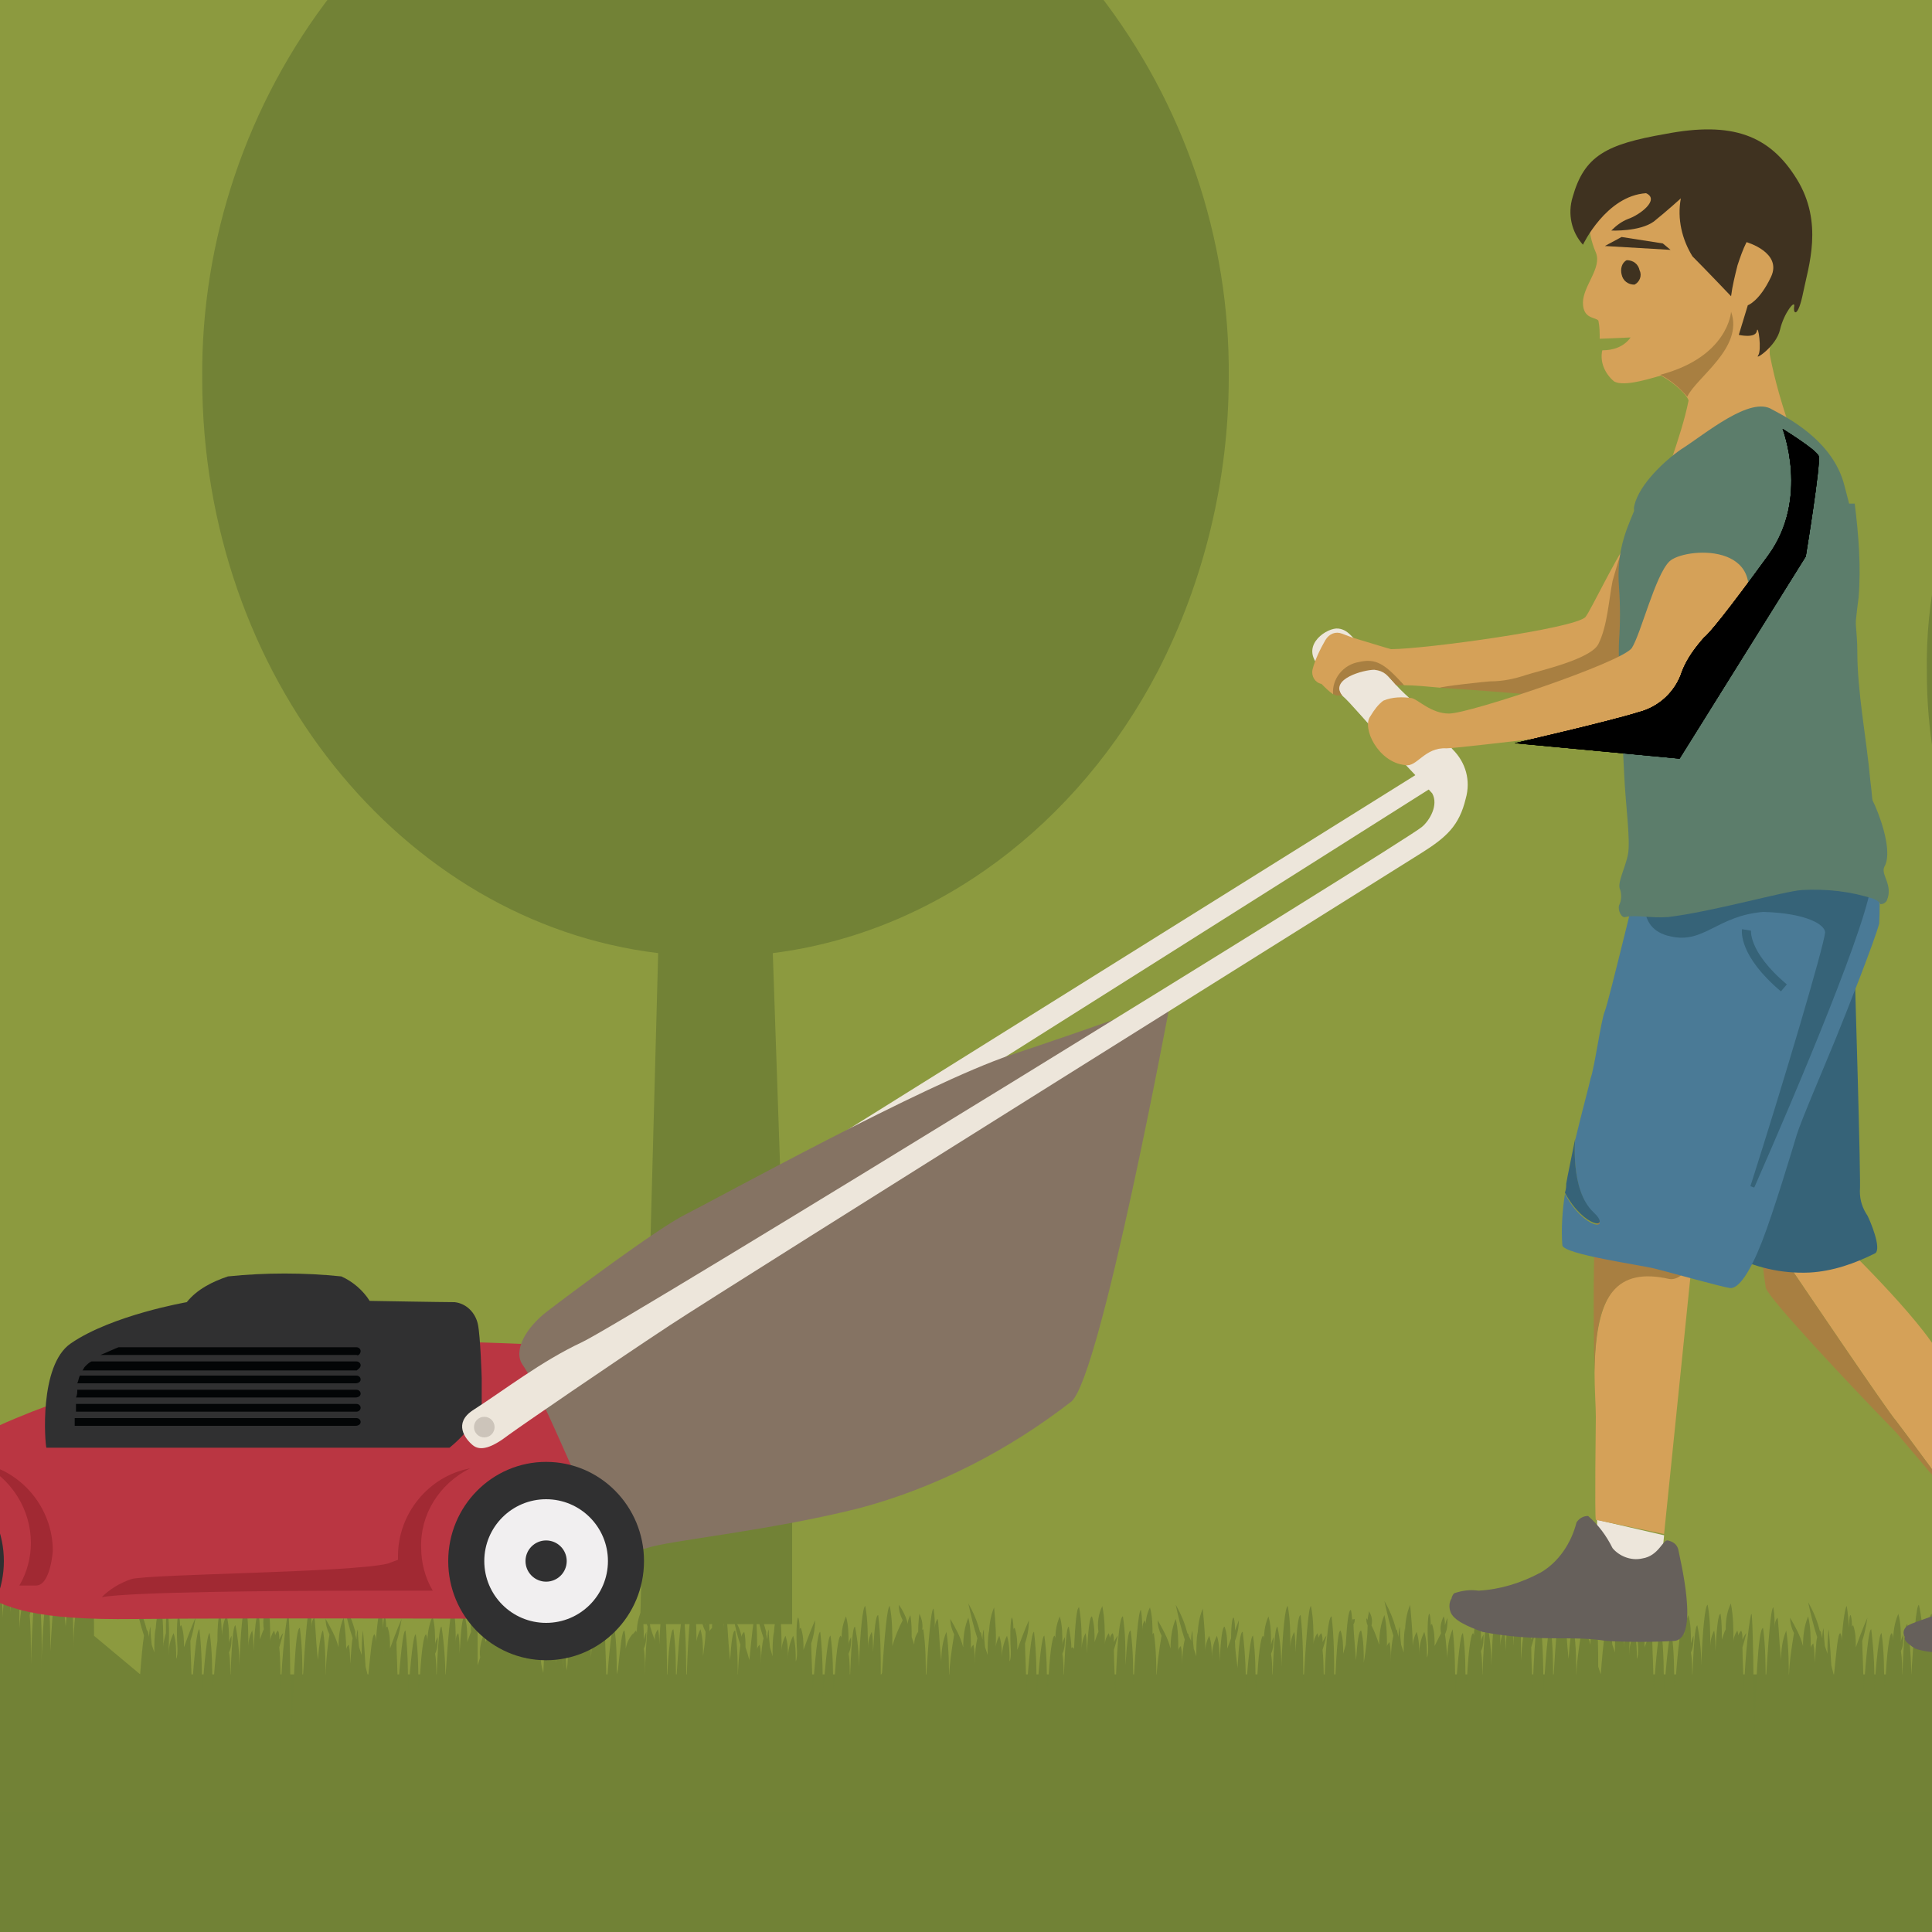 <?xml version="1.0" encoding="utf-8"?>
<!-- Generator: Adobe Illustrator 21.0.2, SVG Export Plug-In . SVG Version: 6.00 Build 0)  -->
<svg version="1.1" id="Layer_1" xmlns="http://www.w3.org/2000/svg" xmlns:xlink="http://www.w3.org/1999/xlink" x="0px" y="0px"
	 viewBox="0 0 150 150" enable-background="new 0 0 150 150" xml:space="preserve">
<title>6 steps to help a middle or high schooler budget_150</title>
<g>
	<g>
		<g>
			<defs>
				<rect id="SVGID_1_" width="150" height="150"/>
			</defs>
			<clipPath id="SVGID_2_">
				<use xlink:href="#SVGID_1_"  overflow="visible"/>
			</clipPath>
			<g id="Layer_1_1_" clip-path="url(#SVGID_2_)">
				<rect fill="#8C9A3F" width="150" height="150"/>
				<rect x="-4" y="130" fill="#718236" width="158" height="23"/>
				<path fill="#728236" d="M149.6,52.2c0,18,12,32.9,27.5,34.8l-1.1,42.2h9.1L184,87c15.5-2,27.5-16.8,27.5-34.8
					c0-5.4-1.1-10.7-3.2-15.6c-0.1-0.2-0.2-0.3-0.2-0.5h-55C150.7,41.1,149.5,46.6,149.6,52.2"/>
				<path fill="#728236" d="M315,128.1l-0.2,0.4c0-0.4,0-0.7-0.1-1.1c-0.3,0.5-0.4,1-0.4,1.6c0-0.3,0-0.6-0.1-0.9
					c-0.2,0.2-0.2,0.4-0.2,0.7c0-0.6,0-1.2-0.1-1.8c-0.2,0-0.3,1.1-0.4,2.5c0-0.6-0.1-1.1-0.2-1.7c-0.2,0-0.3,1-0.3,2.2
					c0-0.4,0-0.8,0-1.1c0.1-0.2,0.2-0.5,0.2-0.7c-0.1,0.1-0.1,0.2-0.2,0.3c0-0.4,0-0.8-0.1-1.2c-0.2,0.3-0.3,0.7-0.3,1.1
					c-0.1-0.7-0.1-1.1-0.1-1.1c-0.2,0.3-0.2,0.7-0.1,1.1c-0.1,0.6-0.2,1.1-0.2,1.7l-0.1,0.2c0-0.8,0-1.5-0.2-2.2
					c-0.2,0-0.3,1.1-0.5,2.6c0-0.9,0-1.8-0.2-2.7c-0.2,0-0.3,1.1-0.5,2.6c0-0.9-0.1-1.7-0.1-2.1c0.2-0.3,0.3-0.6,0.3-1
					c0,0-0.3,0.5-0.7,1.2c0-0.3,0-0.6-0.1-0.9c-0.1,0-0.1,0.1-0.1,0.1c0-0.2,0-0.4-0.1-0.5c-0.2,0.4-0.2,0.9-0.1,1.4
					c0,0.1,0,0.3,0,0.5c0-0.4,0-0.7-0.1-1.1c-0.2,0.3-0.3,0.6-0.3,1V129c0.1-1,0-1.7-0.1-1.6c0,0.3-0.1,0.6-0.1,0.8
					c-0.1,0.2-0.1,0.4-0.2,0.6c0-0.6,0-1.2-0.1-1.8c-0.2,0.4-0.3,0.8-0.3,1.3c0-0.1,0-0.2,0-0.3c0,0.3,0,0.7,0,1l-0.1-0.3
					c0-0.5-0.1-0.7-0.1-0.7c0,0.1-0.1,0.3,0,0.5l-0.1-0.2c0,0,0-0.1,0-0.1l0,0c-0.2-0.4-0.5-0.8-0.9-1.1c0.1,0.5,0.3,1,0.6,1.5
					c-0.1,0.5-0.2,1.1-0.2,1.6l-0.2-0.3c0-0.7,0-1.4-0.2-2.1c-0.2,0.4-0.3,0.8-0.3,1.2c-0.2-0.4-0.4-0.8-0.8-1.2
					c0,0.2,0.1,0.4,0.2,0.6c-0.2,0.7-0.3,1.3-0.3,2c0-0.7,0-1.4-0.2-2.1c-0.2,0.4-0.3,0.8-0.3,1.2c-0.2-1-0.2-1.8-0.2-1.8
					s-0.1,0.2-0.1,0.5c0-0.3,0-0.6-0.1-0.9c-0.2,0-0.4,1.4-0.5,3.2c0-0.8,0-1.6-0.2-2.3c-0.2,0-0.3,1.4-0.5,3.1c0-1.2,0-2.5-0.2-3.7
					c-0.2,0-0.4,1.6-0.5,3.4c0-0.8,0-1.5-0.1-2c0.1-0.2,0.2-0.4,0.2-0.6c-0.1,0.1-0.2,0.2-0.2,0.3c0-0.1,0-0.3-0.1-0.4
					c-0.1,0.1-0.2,0.3-0.2,0.4c0-0.1,0-0.3-0.1-0.4c-0.2,0.4-0.3,0.8-0.3,1.2c0-0.4,0-0.7,0-1c0.1-0.2,0.2-0.5,0.3-0.7
					c-0.1,0.1-0.2,0.2-0.3,0.3c0-0.3,0-0.6-0.1-0.9c-0.3,0.5-0.4,1.1-0.4,1.8v0.1c0-0.5,0-0.9-0.1-1.4c-0.3,0.5-0.4,1-0.3,1.6
					c0-0.3,0-0.6-0.1-0.9c-0.2,0.2-0.2,0.4-0.2,0.7c0-0.6,0-1.2-0.1-1.8c-0.2,0-0.3,1.1-0.4,2.5c0-0.6-0.1-1.1-0.2-1.7
					c-0.2,0-0.3,1-0.3,2.2c0-0.4,0-0.8,0-1.1c0.1-0.2,0.2-0.5,0.2-0.7c-0.1,0.1-0.1,0.2-0.2,0.3c0-0.4,0-0.8-0.1-1.2
					c-0.2,0.4-0.3,0.8-0.3,1.2c0-0.1,0-0.3-0.1-0.4c-0.3,0.6-0.4,1.3-0.4,2l-0.1,0.2c0-0.8,0-1.5-0.2-2.2c-0.2,0-0.3,1.1-0.5,2.6
					c0-0.9,0-1.8-0.2-2.7c-0.2,0.3-0.3,0.8-0.3,1.2c-0.1-0.4-0.1-0.7-0.1-1c0.1-0.2,0.2-0.4,0.2-0.7c-0.1,0.1-0.1,0.2-0.2,0.3
					c0-0.1,0-0.3,0-0.4c-0.2,0.2-0.2,0.5-0.1,0.7l-0.4,0.6c0-0.3,0-0.6-0.1-0.9c-0.1,0-0.1,0.1-0.1,0.1c0-0.2,0-0.4-0.1-0.5
					c-0.2,0.4-0.2,0.9-0.1,1.4c0,0.1,0,0.3,0,0.5c0-0.4,0-0.7-0.1-1.1c-0.2,0.3-0.3,0.6-0.3,1c0-0.3,0-0.7-0.1-1
					c-0.2,0.2-0.3,0.4-0.2,0.7c0-0.6,0-1.2-0.1-1.8c-0.2,0.4-0.3,0.8-0.3,1.3c0-0.1,0-0.2,0-0.3c0,0.3,0,0.7,0,1l-0.1-0.3
					c0-0.5-0.1-0.7-0.1-0.7c0,0.1-0.1,0.3,0,0.4l-0.1-0.2c0,0,0-0.1,0-0.1l0,0c-0.2-0.4-0.5-0.8-0.9-1.1c0.1,0.5,0.3,1,0.6,1.5
					c-0.1,0.3-0.1,0.7-0.2,1.1c0-0.3,0-0.5-0.1-0.8c-0.1,0-0.1,0.1-0.1,0.2c0-0.4,0-0.9-0.1-1.3c-0.2,0.4-0.3,0.8-0.3,1.2
					c-0.2-0.3-0.3-0.6-0.5-0.8c0.1-0.2,0-0.4-0.1-0.6c0,0.1,0,0.2,0,0.3c0,0-0.1-0.1-0.1-0.1c0,0.1,0,0.2,0.1,0.3
					c0,0.4-0.1,0.9-0.2,1.5c0-0.5,0-0.9-0.1-1.4c-0.2,0.4-0.3,0.8-0.3,1.2c-0.1-0.7-0.2-1.2-0.2-1.5c0-0.1,0.1-0.1,0-0.2
					c0,0,0,0-0.1,0c0,0,0,0,0-0.1c0,0-0.1,0.1-0.1,0.2l0,0c0-0.2,0-0.5-0.1-0.7c-0.2,0.4-0.4,0.9-0.3,1.4l-0.2,0.4
					c0-0.3,0-0.6-0.1-0.9c-0.3,0.6-0.4,1.2-0.4,1.9l0,0.1c0-0.9,0-1.7-0.2-2.6c-0.2,0-0.4,1.6-0.5,3.4c0-0.8,0-1.5-0.1-2
					c0.1-0.2,0.2-0.4,0.2-0.6c-0.1,0.1-0.2,0.2-0.2,0.3c0-0.1,0-0.3-0.1-0.4c-0.1,0.1-0.2,0.3-0.2,0.4c0-0.1,0-0.3-0.1-0.4
					c-0.1,0.1-0.2,0.3-0.2,0.5c0-0.5,0-1.1-0.1-1.6c-0.2,0-0.4,1.5-0.5,3.4c0-1,0-2-0.2-3c-0.3,0.5-0.4,1-0.4,1.6
					c0-0.3,0-0.6-0.1-0.9c-0.2,0.2-0.2,0.4-0.2,0.7c0-0.6,0-1.2-0.1-1.8c-0.2,0-0.3,1.1-0.4,2.5c0-0.6-0.1-1.1-0.2-1.7
					c-0.2,0-0.3,1-0.3,2.2c0-0.4,0-0.8,0-1.1c0.1-0.2,0.2-0.5,0.2-0.7c-0.1,0.1-0.1,0.2-0.2,0.3c0-0.4,0-0.8-0.1-1.2
					c-0.2,0.4-0.3,0.8-0.3,1.2c0-0.1,0-0.3-0.1-0.4c-0.3,0.6-0.4,1.3-0.4,2l-0.1,0.2c0-0.8,0-1.5-0.2-2.2c-0.2,0-0.3,1.1-0.5,2.6
					c0-0.9-0.1-1.7-0.3-2.6c-0.3,0.5-0.4,1-0.4,1.5c-0.1-0.4-0.1-0.8-0.2-1.1c0.2-0.3,0.2-0.6,0.2-0.9c-0.1,0.1-0.2,0.3-0.3,0.4
					c0-0.2,0-0.3-0.1-0.5c-0.2,0.2-0.2,0.6-0.1,0.8l-0.3,0.4c0-0.3,0-0.6-0.1-0.9c-0.2,0.4-0.4,0.9-0.3,1.4c0-0.4,0-0.7-0.1-1.1
					c-0.2,0.3-0.3,0.6-0.3,1c0-0.3,0-0.7-0.1-1c-0.2,0.2-0.2,0.4-0.2,0.7c0-0.6,0-1.2-0.1-1.8c-0.2,0.4-0.3,0.8-0.3,1.3
					c0-0.2,0-0.3,0-0.3c0,0.3,0,0.7,0,1l-0.1-0.3c0-0.5-0.1-0.7-0.1-0.7c0,0.1-0.1,0.3,0,0.4l-0.1-0.2c0,0,0-0.1,0-0.1l0,0
					c-0.2-0.4-0.5-0.8-0.9-1.1c0.1,0.5,0.3,1,0.6,1.5c-0.1,0.3-0.1,0.7-0.2,1.1c0-0.3,0-0.5-0.1-0.8c-0.1,0-0.1,0.1-0.1,0.2
					c0-0.4,0-0.9-0.1-1.3c-0.2,0.4-0.3,0.8-0.3,1.2c-0.2-0.4-0.4-0.8-0.8-1.2c0,0.2,0.1,0.4,0.2,0.6c-0.2,0.7-0.3,1.3-0.3,2
					c0-0.7,0-1.4-0.2-2.1c0,0-0.1,0-0.1,0.1c0-0.4,0-0.8-0.1-1.2c-0.2,0.3-0.3,0.6-0.3,1c0-0.2,0-0.3-0.1-0.5
					c-0.1,0-0.1,0.2-0.1,0.5c0-0.3,0-0.6-0.1-0.9c-0.2,0-0.4,1.4-0.5,3.2c0-0.8,0-1.6-0.2-2.3c-0.2,0.4-0.4,0.9-0.3,1.4
					c0-0.7,0-1.3-0.2-2c-0.2,0-0.4,1.6-0.5,3.4c0-0.8,0-1.5-0.1-2c0.1-0.2,0.2-0.4,0.2-0.6c-0.1,0.1-0.2,0.2-0.2,0.3
					c0-0.1,0-0.3-0.1-0.4c-0.1,0.1-0.2,0.3-0.2,0.4c0-0.1,0-0.3-0.1-0.4c-0.1,0.1-0.2,0.3-0.2,0.5c0-0.5,0-1.1-0.1-1.6
					c-0.2,0.3-0.3,0.6-0.3,1l-0.3,0.5c0-0.4,0-0.7-0.1-1.1c-0.3,0.5-0.4,1-0.3,1.6c0-0.3,0-0.6-0.1-0.9c-0.2,0.2-0.2,0.4-0.2,0.7
					l0,0c0-0.6,0-1.2-0.1-1.8c-0.3,0.6-0.4,1.2-0.4,1.8c0,0,0-0.1,0-0.1c0,0-0.1,0-0.1,0.1c0-0.3,0-0.6-0.1-0.9
					c-0.3,0.7-0.4,1.5-0.3,2.2c0-0.4,0-0.8,0-1.1c0.1-0.2,0.2-0.5,0.2-0.7c-0.1,0.1-0.1,0.2-0.2,0.3c0-0.4,0-0.8-0.1-1.2
					c-0.2,0.4-0.3,0.8-0.3,1.2c0-0.1,0-0.3-0.1-0.4c-0.3,0.6-0.4,1.3-0.4,2l-0.1,0.2c0-0.8,0-1.5-0.2-2.2c-0.2,0-0.3,1.1-0.5,2.6
					c0-0.9,0-1.8-0.2-2.7c-0.2,0-0.3,1.1-0.5,2.6c0-0.9-0.1-1.7-0.1-2.1c0.2-0.3,0.3-0.6,0.3-1c0,0-0.3,0.5-0.8,1.2
					c0-0.3,0-0.6-0.1-0.9c-0.1,0-0.1,0.1-0.1,0.1c0-0.2,0-0.4-0.1-0.5c-0.2,0.4-0.2,0.9-0.1,1.4c0,0.1,0,0.3,0,0.5
					c0-0.4,0-0.7-0.1-1.1c-0.2,0.3-0.3,0.6-0.3,1c0-0.3,0-0.7-0.1-1c-0.2,0.2-0.3,0.4-0.2,0.7c0-0.6,0-1.2-0.1-1.8
					c-0.2,0.4-0.3,0.8-0.3,1.3c0-0.2,0-0.3,0-0.3c0,0.3,0,0.7,0,1l-0.1-0.3c0-0.5-0.1-0.7-0.1-0.7c0,0.1-0.1,0.3,0,0.4l-0.1-0.2
					c0,0,0-0.1,0-0.1l0,0c-0.2-0.4-0.4-0.8-0.7-1.2c0.1,0.5,0.3,1,0.6,1.5c-0.1,0.3-0.1,0.7-0.2,1.1c0-0.3,0-0.5-0.1-0.8
					c-0.1,0-0.1,0.1-0.1,0.2c0-0.4,0-0.9-0.1-1.3c-0.2,0.4-0.3,0.8-0.3,1.2c-0.2-0.4-0.4-0.8-0.8-1.2c0,0.2,0.1,0.4,0.2,0.6
					c-0.2,0.7-0.3,1.3-0.3,2c0-0.7,0-1.4-0.2-2.1c-0.2,0.4-0.3,0.8-0.3,1.2c-0.2-1-0.2-1.8-0.2-1.8s-0.1,0.2-0.1,0.5
					c0-0.3,0-0.6-0.1-0.9c-0.2,0-0.4,1.3-0.5,3l0,0c0-0.7,0-1.4-0.2-2.1c0,0,0,0,0,0c0.1-0.2,0-0.5-0.1-0.7
					c-0.1,0.3-0.1,0.6-0.1,0.8c0,0,0-0.1,0-0.1c-0.1,0.1-0.2,0.3-0.2,0.5l-0.1-0.3c0-0.3,0-0.6-0.1-0.9c-0.1,0.1-0.2,0.2-0.2,0.3
					c-0.1-0.3-0.3-0.6-0.5-0.8c0,0.2,0.1,0.5,0.2,0.7c-0.3,0.3-0.5,0.7-0.7,1.1c0-0.6,0-1.1-0.1-1.7c-0.2,0-0.3,1.2-0.5,2.8l0,0.1
					c0-0.8,0-1.7-0.2-2.5c-0.3,0.5-0.4,1-0.3,1.6c0-0.3,0-0.6-0.1-0.9c-0.2,0.2-0.2,0.4-0.2,0.7c0-0.6,0-1.2-0.1-1.8
					c-0.2,0-0.3,1.1-0.4,2.5c0-0.6-0.1-1.1-0.2-1.7c-0.2,0-0.3,1-0.3,2.2c0-0.4,0-0.8,0-1.1c0.1-0.2,0.2-0.5,0.2-0.7
					c-0.1,0.1-0.1,0.2-0.2,0.3c0-0.4,0-0.8-0.1-1.2c-0.2,0.4-0.3,0.8-0.3,1.2c0-0.1,0-0.3-0.1-0.4c-0.3,0.6-0.4,1.3-0.4,2l-0.1,0.2
					c0-0.8,0-1.5-0.2-2.2c-0.2,0-0.3,1.1-0.5,2.6c0-0.9,0-1.8-0.2-2.7c-0.2,0-0.3,1.1-0.5,2.6c0-0.9-0.1-1.7-0.1-2.1
					c0.2-0.3,0.3-0.6,0.3-1c0,0-0.3,0.5-0.7,1.2c0-0.3,0-0.6-0.1-0.9c-0.1,0-0.1,0.1-0.1,0.1c0-0.2,0-0.4-0.1-0.5
					c-0.2,0.4-0.2,0.9-0.1,1.4c0,0.1,0,0.3,0,0.5c0-0.4,0-0.7-0.1-1.1c-0.2,0.3-0.3,0.6-0.3,1c0-0.3,0-0.7-0.1-1
					c-0.2,0.2-0.3,0.4-0.2,0.7c0-0.6,0-1.2-0.1-1.8c-0.2,0.4-0.3,0.8-0.3,1.3c0-0.1,0-0.2,0-0.3c0,0.3,0,0.7,0,1l-0.1-0.3
					c0-0.5-0.1-0.7-0.1-0.7c0,0.1-0.1,0.3,0,0.4l-0.1-0.2c0,0,0-0.1,0-0.1l0,0c-0.2-0.4-0.4-0.8-0.7-1.2c0.1,0.5,0.3,1,0.6,1.5
					c-0.1,0.3-0.1,0.7-0.2,1.1c0-0.3,0-0.5-0.1-0.8c-0.1,0-0.1,0.1-0.1,0.2c0-0.4,0-0.9-0.1-1.3c-0.3,0.5-0.4,1.1-0.4,1.8l-0.3-0.5
					c0-0.2,0-0.4-0.1-0.6c-0.1,0-0.1,0.1-0.1,0.2c-0.1-0.3-0.3-0.5-0.5-0.7c0.1,0.4,0.2,0.7,0.4,1.1c-0.1,0.4-0.1,0.9-0.2,1.6
					c0-0.7,0-1.4-0.2-2.1c-0.2,0.4-0.3,0.8-0.3,1.2c-0.2-1-0.2-1.8-0.2-1.8s-0.1,0.2-0.1,0.5c0-0.3,0-0.6-0.1-0.9
					c-0.2,0.3-0.3,0.7-0.3,1.1c0-0.4,0-0.7-0.1-1.1c-0.2,0.3-0.3,0.6-0.3,0.9c-0.1,0-0.1,0.1-0.1,0.2c0-0.3,0-0.5-0.1-0.8
					c-0.1,0.1-0.2,0.3-0.2,0.5c-0.1-0.1-0.1-0.2-0.3-0.3c0,0.2,0.1,0.4,0.2,0.6c0,0.3-0.1,0.6-0.1,1c0-0.4,0-0.7-0.1-1.1
					c-0.2,0.3-0.3,0.6-0.3,1c-0.1-0.6-0.3-1.2-0.5-1.7c-0.2,0-0.4,1.7-0.5,3.7c0-1.1,0-2.2-0.2-3.3c-0.2,0-0.4,1.3-0.5,3
					c0-0.8,0-1.6-0.2-2.3c-0.3,0.7-0.5,1.4-0.4,2.2l0,0c0-1.1-0.1-2.2-0.2-3.3c-0.3,0.5-0.4,1.2-0.4,1.8c0-0.2,0-0.4-0.1-0.6
					c-0.1,0.1-0.2,0.3-0.2,0.5c-0.1-0.2-0.2-0.4-0.3-0.6c0-0.1,0-0.1-0.1-0.2l0,0c0-0.1-0.1-0.2-0.2-0.3c0,0.2,0.1,0.3,0.2,0.5
					c-0.1,0.7-0.2,1.3-0.2,2c0-0.4,0-0.8,0-1.1c0.1-0.2,0.2-0.5,0.2-0.7c-0.1,0.1-0.1,0.2-0.2,0.3c0-0.4,0-0.8-0.1-1.2
					c-0.2,0.4-0.3,0.8-0.3,1.2c0-0.1,0-0.3-0.1-0.4c-0.1,0-0.1,0.1-0.1,0.2l0,0c-0.2,0.2-0.4,0.4-0.4,0.6c0-0.3,0-0.5-0.1-0.8
					c-0.3,0.5-0.4,1.1-0.4,1.6l-0.1,0.2c0-0.7,0-1.3-0.1-2c-0.2,0-0.3,1.1-0.5,2.6c0-0.9-0.1-1.7-0.1-2.1c0.2-0.3,0.3-0.6,0.3-1
					c-0.2,0.2-0.3,0.5-0.4,0.7c0.1-1.2,0.1-2.1-0.1-2s-0.1,0.9-0.3,2.2c0-0.2,0-0.4-0.1-0.6c-0.2,0.4-0.4,0.9-0.3,1.5
					c0-0.4,0-0.7-0.1-1.1c-0.2,0.3-0.3,0.6-0.3,1c0-0.3,0-0.7-0.1-1c-0.2,0.2-0.3,0.4-0.2,0.7c0-0.6,0-1.2-0.1-1.8
					c-0.2,0.4-0.3,0.8-0.3,1.3c0-0.1,0-0.2,0-0.3c-0.1,0.4-0.1,0.7,0,1.1c0,0.2,0,0.4-0.1,0.6c-0.1-1-0.2-1.8-0.2-1.8
					c-0.1,0.2,0,2.4,0,4.4l0,0c0.1-1.4,0-2.9-0.2-4.3c-0.2,0.4-0.4,0.9-0.3,1.4c0-0.3,0-0.5-0.1-0.8c-0.1,0-0.1,0.1-0.1,0.2
					c0-0.4,0-0.9-0.1-1.3c-0.3,0.7-0.4,1.5-0.4,2.3l-0.1-0.2c0-0.2-0.1-0.4-0.1-0.7c0-0.3,0-0.6-0.1-0.8c0-0.3,0-0.5-0.1-0.8
					c-0.2,0.4-0.2,0.8-0.1,1.2v0.2l-0.3-0.6l0,0c-0.1-0.2-0.2-0.4-0.4-0.5c0,0.3,0.1,0.5,0.3,0.7c-0.1,0.3-0.2,0.7-0.2,1
					c-0.2-1-0.2-1.8-0.2-1.8s-0.1,0.2-0.1,0.5c0-0.3,0-0.6-0.1-0.9c-0.3,0.5-0.4,1.1-0.4,1.7l-0.2-0.4c0-0.2,0-0.3-0.1-0.5
					c-0.1,0-0.1,0.1-0.1,0.1c-0.2-0.4-0.4-0.8-0.7-1.2c0,0.2,0.1,0.3,0.1,0.5c-0.2,0.3-0.3,0.7-0.3,1.1c0-0.1,0-0.3-0.1-0.4
					c-0.1,0.1-0.2,0.2-0.2,0.3l-0.1,0.1c0-0.1,0-0.3-0.1-0.4c-0.2,0.3-0.3,0.6-0.3,1l-0.2,0.3c0-0.4,0-0.7,0-1c0-0.3,0-0.7-0.1-1
					c-0.1-0.2-0.3-0.3-0.4-0.3c-0.2,0.3-0.3,0.6-0.3,1l-0.3,0.5c0-0.4,0-0.7-0.1-1.1c-0.3,0.5-0.4,1.1-0.3,1.6c0-0.3,0-0.6-0.1-0.9
					c-0.1,0.1-0.2,0.2-0.2,0.4c0-0.5,0-1-0.1-1.5c-0.2,0-0.3,1.3-0.5,3c0-0.7-0.1-1.4-0.2-2.1c-0.2,0-0.3,1-0.3,2.2
					c0-0.4,0-0.8,0-1.1c0.1-0.2,0.2-0.5,0.2-0.7c-0.1,0.1-0.1,0.2-0.2,0.3c0-0.4,0-0.8-0.1-1.2c-0.2,0.4-0.3,0.8-0.3,1.2
					c0-0.1,0-0.3-0.1-0.4c-0.3,0.6-0.4,1.3-0.4,2l-0.1,0.2c0-0.8,0-1.5-0.2-2.2c-0.2,0-0.3,1.1-0.4,2.6c0-0.9,0-1.8-0.2-2.7
					c-0.2,0-0.3,1.1-0.5,2.6c0-0.9-0.1-1.7-0.1-2.1c0.2-0.3,0.3-0.6,0.3-1c0,0-0.3,0.5-0.8,1.2c0-0.3,0-0.6-0.1-0.9
					c-0.1,0-0.1,0.1-0.1,0.1c0-0.2,0-0.4-0.1-0.5c-0.2,0.4-0.2,0.9-0.1,1.4v0.3c0-0.7,0-1.4-0.1-2.1c-0.2,0.4-0.4,0.9-0.3,1.4
					c0-0.1,0-0.2-0.1-0.3c-0.3,0.5-0.4,1.2-0.4,1.8l-0.2-0.4c-0.1-0.9-0.1-1.5-0.2-1.5c0,0.3,0,0.7,0,1l-0.1-0.3
					c0-0.5-0.1-0.7-0.1-0.7c0,0.1-0.1,0.3-0.1,0.4l-0.1-0.2c0,0,0-0.1,0-0.1l0,0c-0.2-0.4-0.4-0.8-0.7-1.2c0.1,0.5,0.3,1,0.6,1.5
					c-0.1,0.3-0.1,0.7-0.2,1.1c0-0.3,0-0.5-0.1-0.8c-0.1,0-0.1,0.1-0.1,0.2c0-0.4,0-0.9-0.1-1.3c-0.2,0.4-0.3,0.8-0.3,1.2
					c-0.2-0.4-0.4-0.8-0.8-1.2c0,0.2,0.1,0.4,0.2,0.6c-0.2,0.7-0.3,1.3-0.3,2c0-0.7,0-1.4-0.2-2.1c-0.2,0.4-0.3,0.8-0.3,1.2
					c-0.2-1-0.2-1.8-0.2-1.8s-0.1,0.2-0.1,0.5c0-0.3,0-0.6-0.1-0.9c-0.2,0-0.4,1.4-0.5,3.2c0-0.8,0-1.6-0.2-2.3
					c-0.3,0-0.4,2.7-0.5,5.1c0.1-1.9,0-3.8-0.2-5.7c-0.2,0-0.4,1.6-0.5,3.4c0-0.8,0-1.5-0.1-2c0.1-0.2,0.2-0.4,0.2-0.6
					c-0.1,0.1-0.2,0.2-0.2,0.3c0-0.1,0-0.3-0.1-0.4c-0.1,0.1-0.2,0.3-0.2,0.4c0-0.1,0-0.3-0.1-0.4c-0.1,0.1-0.2,0.3-0.2,0.5
					c0-0.5,0-1.1-0.1-1.6c-0.2,0.3-0.3,0.6-0.3,1c-0.1,0.1-0.2,0.3-0.3,0.5c0-0.4,0-0.7-0.1-1.1c-0.3,0.5-0.4,1-0.3,1.6
					c0-0.3,0-0.6-0.1-0.9c-0.2,0.2-0.2,0.4-0.2,0.7c0-0.6,0-1.2-0.1-1.8c-0.2,0-0.3,1.1-0.4,2.5c0-0.6-0.1-1.1-0.2-1.7
					c-0.2,0-0.3,1-0.3,2.2c0-0.4,0-0.8,0-1.1c0.1-0.2,0.2-0.5,0.2-0.7c-0.1,0.1-0.1,0.2-0.2,0.3c0-0.4,0-0.8-0.1-1.2
					c-0.2,0.3-0.3,0.7-0.3,1.1c-0.1-0.7-0.1-1.1-0.1-1.1c-0.2,0.3-0.2,0.7-0.1,1.1c-0.1,0.6-0.2,1.1-0.2,1.7l-0.1,0.2
					c0-0.8,0-1.5-0.2-2.2c-0.2,0-0.3,1.1-0.4,2.6c0-0.9,0-1.8-0.2-2.7c-0.2,0-0.3,1.1-0.5,2.6c0-0.9-0.1-1.7-0.1-2.1
					c0.2-0.3,0.3-0.6,0.3-1c0,0-0.3,0.5-0.8,1.2c0-0.3,0-0.6-0.1-0.9c-0.1,0-0.1,0.1-0.1,0.1c0-0.2,0-0.4-0.1-0.5
					c-0.2,0.4-0.2,0.9-0.1,1.4c0,0.1,0,0.3,0,0.5c0-0.4,0-0.7-0.1-1.1c-0.2,0.3-0.3,0.6-0.3,1v0.1c0.1-1,0-1.7-0.1-1.6
					c0,0.3-0.1,0.6-0.1,0.8c-0.1,0.2-0.1,0.4-0.2,0.6c0-0.6,0-1.2-0.1-1.8c-0.2,0.4-0.3,0.8-0.3,1.3c0-0.1,0-0.2,0-0.3
					c0,0.3,0,0.7,0,1l-0.1-0.3c0-0.5-0.1-0.7-0.1-0.7c0,0.1-0.1,0.3-0.1,0.5l-0.1-0.2c0,0,0-0.1,0-0.1l0,0c-0.2-0.4-0.4-0.8-0.7-1.2
					c0.1,0.5,0.3,1,0.6,1.5c-0.1,0.5-0.2,1.1-0.2,1.6l-0.2-0.3c0-0.7,0-1.4-0.2-2.1c-0.2,0.4-0.3,0.8-0.3,1.2
					c-0.2-0.4-0.4-0.8-0.8-1.2c0,0.2,0.1,0.4,0.2,0.6c-0.2,0.7-0.3,1.3-0.3,2c0-0.7,0-1.4-0.2-2.1c-0.2,0.4-0.3,0.8-0.3,1.2
					c-0.2-1-0.2-1.8-0.2-1.8s-0.1,0.2-0.1,0.5c0-0.3,0-0.6-0.1-0.9c-0.2,0-0.4,1.4-0.5,3.2c0-0.8,0-1.6-0.2-2.3
					c-0.2,0-0.4,1.4-0.4,3.1c0-1.2,0-2.5-0.2-3.7c-0.2,0-0.4,1.6-0.5,3.4c0-0.8,0-1.5-0.1-2c0.1-0.2,0.2-0.4,0.2-0.6
					c-0.1,0.1-0.2,0.2-0.2,0.3c0-0.1,0-0.3-0.1-0.4c-0.1,0.1-0.2,0.3-0.2,0.4c0-0.1,0-0.3-0.1-0.4c-0.2,0.4-0.3,0.8-0.3,1.2
					c0-0.4,0-0.7,0-1c0.1-0.2,0.2-0.5,0.3-0.7c-0.1,0.1-0.2,0.2-0.3,0.3c0-0.3,0-0.6-0.1-0.9c-0.3,0.5-0.4,1.1-0.4,1.8v0.1
					c0-0.5,0-0.9-0.1-1.4c-0.3,0.5-0.4,1-0.4,1.6c0-0.3,0-0.6-0.1-0.9c-0.2,0.2-0.2,0.4-0.2,0.7c0-0.6,0-1.2-0.1-1.8
					c-0.2,0-0.3,1.1-0.4,2.5c0-0.6-0.1-1.1-0.2-1.7c-0.2,0-0.3,1-0.3,2.2c0-0.4,0-0.8,0-1.1c0.1-0.2,0.2-0.5,0.2-0.7
					c-0.1,0.1-0.1,0.2-0.2,0.3c0-0.4,0-0.8-0.1-1.2c-0.2,0.4-0.3,0.8-0.3,1.2c0-0.1,0-0.3-0.1-0.4c-0.3,0.6-0.4,1.3-0.4,2l-0.1,0.2
					c0-0.8,0-1.5-0.2-2.2c-0.2,0-0.3,1.1-0.4,2.6c0-0.9,0-1.8-0.2-2.7c-0.2,0.3-0.3,0.8-0.3,1.2c-0.1-0.4-0.1-0.7-0.1-1
					c0.1-0.2,0.2-0.4,0.2-0.7c-0.1,0.1-0.1,0.2-0.2,0.3c0-0.1,0-0.3-0.1-0.4c-0.2,0.2-0.2,0.5-0.1,0.7l-0.4,0.6c0-0.3,0-0.6-0.1-0.9
					c-0.1,0-0.1,0.1-0.1,0.1c0-0.2,0-0.4-0.1-0.5c-0.2,0.4-0.2,0.9-0.1,1.4c0,0.1,0,0.3-0.1,0.5c0-0.4,0-0.7-0.1-1.1
					c-0.2,0.3-0.3,0.6-0.3,1c0-0.3,0-0.7-0.1-1c-0.2,0.2-0.3,0.4-0.2,0.7c0-0.6,0-1.2-0.1-1.8c-0.2,0.4-0.3,0.8-0.3,1.3
					c0-0.1,0-0.2,0-0.3c0,0.3,0,0.7,0,1l-0.1-0.3c0-0.5-0.1-0.7-0.1-0.7c0,0.1-0.1,0.3-0.1,0.4l-0.1-0.2c0,0,0-0.1,0-0.1l0,0
					c-0.2-0.4-0.4-0.8-0.7-1.2c0.1,0.5,0.3,1,0.6,1.5c-0.1,0.3-0.1,0.7-0.2,1.1c0-0.3,0-0.5-0.1-0.8c-0.1,0-0.1,0.1-0.1,0.2
					c0-0.4,0-0.9-0.1-1.3c-0.2,0.4-0.3,0.8-0.3,1.2c-0.2-0.3-0.3-0.6-0.5-0.8c0.1-0.2,0-0.4-0.1-0.6c0,0.1,0,0.2,0,0.3
					c0,0-0.1-0.1-0.1-0.1c0,0.1,0,0.2,0.1,0.3c0,0.4-0.1,0.9-0.2,1.5c0-0.5,0-0.9-0.1-1.4c-0.2,0.4-0.3,0.8-0.3,1.2
					c-0.1-0.7-0.2-1.2-0.2-1.5c0-0.1,0.1-0.1,0.1-0.2c0,0,0,0-0.1,0c0,0,0,0,0-0.1c-0.1,0-0.1,0.1-0.1,0.2l0,0c0-0.2,0-0.5-0.1-0.7
					c-0.2,0.4-0.4,0.9-0.3,1.4l-0.2,0.4c0-0.3,0-0.6-0.1-0.9c-0.3,0.6-0.4,1.2-0.4,1.9l-0.1,0.1c0-0.9,0-1.7-0.2-2.6
					c-0.2,0-0.4,1.6-0.5,3.4c0-0.8,0-1.5-0.1-2c0.1-0.2,0.2-0.4,0.2-0.6c-0.1,0.1-0.2,0.2-0.2,0.3c0-0.1,0-0.3-0.1-0.4
					c-0.1,0.1-0.2,0.3-0.2,0.4c0-0.1,0-0.3-0.1-0.4c-0.1,0.1-0.2,0.3-0.2,0.5c0-0.5,0-1.1-0.1-1.6c-0.2,0-0.4,1.5-0.5,3.4
					c0-1,0-2-0.2-3c-0.3,0.5-0.4,1-0.3,1.6c0-0.3,0-0.6-0.1-0.9c-0.2,0.2-0.2,0.4-0.2,0.7c0-0.6,0-1.2-0.1-1.8
					c-0.2,0-0.3,1.1-0.4,2.5c0-0.6-0.1-1.1-0.2-1.7c-0.2,0-0.3,1-0.3,2.2c0-0.4,0-0.8,0-1.1c0.1-0.2,0.2-0.5,0.2-0.7l-0.2,0.3
					c0-0.4,0-0.8-0.1-1.2c-0.2,0.4-0.3,0.8-0.3,1.2c0-0.1,0-0.3-0.1-0.4c-0.3,0.6-0.4,1.3-0.4,2l-0.1,0.2c0-0.8,0-1.5-0.2-2.2
					c-0.2,0-0.3,1.1-0.5,2.6c0-0.9,0-1.8-0.2-2.7c-0.3,0.5-0.4,1-0.4,1.5c-0.9-0.2-0.9-0.6-0.9-0.9c0.2-0.3,0.2-0.6,0.2-0.9
					c-0.1,0.1-0.2,0.3-0.3,0.4c0-0.2,0-0.3-0.1-0.5c-0.2,0.2-0.2,0.6-0.1,0.8l-0.3,0.4c0-0.3,0-0.6-0.1-0.9
					c-0.2,0.4-0.4,0.9-0.3,1.4c0-0.4,0-0.7-0.1-1.1c-0.2,0.3-0.3,0.6-0.3,1c0-0.3,0-0.7-0.1-1c-0.2,0.2-0.3,0.4-0.2,0.7
					c0-0.6,0-1.2-0.1-1.8c-0.2,0.4-0.3,0.8-0.3,1.3c0-0.1,0-0.2,0-0.3c0,0.3,0,0.7,0,1l-0.1-0.3c0-0.5-0.1-0.7-0.1-0.7
					c0,0.1-0.1,0.3-0.1,0.4l-0.1-0.2c0,0,0-0.1,0-0.1l0,0c-0.2-0.4-0.4-0.8-0.7-1.2c0.1,0.5,0.3,1,0.6,1.5c-0.1,0.3-0.1,0.7-0.2,1.1
					c0-0.3,0-0.5-0.1-0.8c-0.1,0-0.1,0.1-0.1,0.2c0-0.4,0-0.9-0.1-1.3c-0.2,0.4-0.3,0.8-0.3,1.2c-0.2-0.4-0.4-0.8-0.8-1.2
					c0,0.2,0.1,0.4,0.2,0.6c-0.2,0.7-0.3,1.3-0.3,2c0-0.7,0-1.4-0.2-2.1c0,0-0.1,0-0.1,0.1c0-0.4-0.1-0.8-0.3-1.1
					c-0.2,0.3-0.3,0.6-0.3,1c0-0.2,0-0.3-0.1-0.5c-0.1,0-0.1,0.2-0.1,0.5c0-0.3,0-0.6-0.1-0.9c-0.2,0-0.4,1.4-0.5,3.2
					c0-0.8,0-1.6-0.2-2.3c-0.2,0.4-0.4,0.9-0.3,1.4c0-0.7,0-1.3-0.2-2c-0.2,0-0.4,1.6-0.5,3.4c0-0.8,0-1.5-0.1-2
					c0.1-0.2,0.2-0.4,0.2-0.6c-0.1,0.1-0.2,0.2-0.2,0.3c0-0.1,0-0.3-0.1-0.4c-0.1,0.1-0.2,0.3-0.2,0.4c0-0.1,0-0.3-0.1-0.4
					c-0.1,0.1-0.2,0.3-0.2,0.5c0-0.6,0-1.1-0.1-1.6c-0.2,0.3-0.3,0.6-0.3,1l-0.3,0.5c0-0.4,0-0.7-0.1-1.1c-0.3,0.5-0.4,1.1-0.3,1.6
					c0-0.3,0-0.6-0.1-0.9c-0.2,0.2-0.2,0.4-0.2,0.7l0,0c0-0.6,0-1.2-0.1-1.8c-0.3,0.6-0.4,1.2-0.4,1.8c0,0,0-0.1,0-0.1
					c0,0-0.1,0-0.1,0.1c0-0.3,0-0.6-0.1-0.9c-0.3,0.7-0.4,1.5-0.3,2.2c0-0.4,0-0.8,0-1.1c0.1-0.2,0.2-0.5,0.2-0.7
					c-0.1,0.1-0.1,0.2-0.2,0.3c0-0.4,0-0.8-0.1-1.2c-0.2,0.4-0.3,0.8-0.3,1.2c0-0.1,0-0.3-0.1-0.4c-0.3,0.6-0.4,1.3-0.4,2l-0.1,0.2
					c0-0.8,0-1.5-0.2-2.2c-0.2,0-0.3,1.1-0.5,2.6c0-0.9,0-1.8-0.2-2.7c-0.2,0-0.3,1.1-0.5,2.6c0-0.9-0.1-1.7-0.1-2.1
					c0.2-0.3,0.3-0.6,0.3-1c0,0-0.3,0.5-0.7,1.2c0-0.3,0-0.6-0.1-0.9c-0.1,0-0.1,0.1-0.1,0.1c0-0.2,0-0.4-0.1-0.5
					c-0.2,0.4-0.2,0.9-0.1,1.4c0,0.1,0,0.3-0.1,0.5c0-0.4,0-0.7-0.1-1.1c-0.2,0.3-0.3,0.6-0.3,1c0-0.3,0-0.7-0.1-1
					c-0.2,0.2-0.2,0.4-0.2,0.7c0-0.6,0-1.2-0.1-1.8c-0.2,0.4-0.3,0.8-0.3,1.3c0-0.1,0-0.2,0-0.3c0,0.3,0,0.7,0,1l-0.1-0.3v-4.9
					c-0.1,0.8-0.1,1.8-0.2,2.9c0-1.1-0.1-2.1-0.3-3.1c-0.2,0-0.3,1.5-0.4,3.6l0,0c0-0.5,0-1.1,0-1.5c0.2-0.4,0.2-0.9,0.2-1.3
					c0,0-0.1,0.2-0.2,0.6c0-0.8,0-1.5-0.2-2.2c-0.3,0.7-0.4,1.4-0.3,2.2c0-0.3,0-0.5-0.1-0.7c-0.2,0-0.4,1.5-0.5,3.6l0,0
					c0,0,0,0.1,0,0.1v0.2l-0.1,0.4c0-1.4,0-2.8-0.2-4.2c-0.2,0-0.4,1.5-0.5,3.6c-0.1,0.1-0.1,0.2-0.1,0.3c0-1.4,0-2.8-0.2-4.2
					c-0.2,0-0.4,1.9-0.6,4.4c0,0,0,0,0-0.1l0,0c0-1.5-0.1-2.8-0.1-3.4c0.2-0.6,0.3-1.2,0.4-1.8c0,0-0.4,0.9-0.9,2.3
					c0-0.6,0-1.1-0.2-1.7c-0.1,0-0.1,0.1-0.1,0.2c0-0.3,0-0.7-0.1-1c-0.1-0.1-0.2,1-0.1,2.6c0,0.3,0,0.6-0.1,0.8c0-0.7,0-1.3-0.2-2
					c-0.3,0.6-0.4,1.2-0.4,1.8c0-0.6,0-1.2-0.1-1.8c-0.2,0.4-0.3,0.8-0.3,1.2c0-1.1,0-2.2-0.2-3.3c-0.3,0.7-0.4,1.5-0.4,2.3
					c0-0.4,0-0.6,0-0.5c-0.1,0.6-0.1,1.3-0.1,1.9l-0.2-0.6c-0.1-0.8-0.1-1.4-0.1-1.4c-0.1,0.3-0.1,0.6-0.1,0.8l-0.1-0.4
					c0-0.1,0-0.1-0.1-0.2l0,0c-0.2-0.8-0.5-1.5-0.9-2.2c0.2,0.9,0.4,1.8,0.7,2.7c-0.1,0.4-0.1,1.1-0.2,2c0-0.5,0-1-0.1-1.5
					c-0.1,0.1-0.2,0.2-0.2,0.4c0-0.8,0-1.7-0.2-2.5c-0.2,0-0.3,1.3-0.4,3.3c-0.1-0.4-0.2-0.7-0.4-1c0-0.4,0-0.8-0.1-1.2
					c-0.1,0.1-0.2,0.2-0.2,0.4c-0.1-0.5-0.3-1-0.6-1.4c0.1,0.7,0.3,1.4,0.5,2c-0.1,0.7-0.2,1.8-0.2,2.9c0-1.3,0-2.7-0.2-4
					c-0.1,0-0.3,0.9-0.4,2.3c-0.2-1.9-0.2-3.3-0.3-3.3c-0.2,0.3-0.2,0.6-0.2,0.9c0-0.6,0-1.1-0.1-1.7c-0.2,0-0.3,1.5-0.5,3.7
					l-0.2-0.5c0-0.5,0-1.1-0.1-1.6c-0.1,0.1-0.2,0.3-0.2,0.5c0-0.7,0-1.4-0.1-2.1c-0.2,0.4-0.3,0.8-0.3,1.2c0-0.1-0.1-0.3-0.2-0.4
					c0,0.3,0.1,0.6,0.2,0.8c0,0.4-0.1,1-0.1,1.6c0-0.9,0-1.8-0.2-2.7c-0.2,0-0.3,1.4-0.5,3.3c0-0.7,0-1.4-0.2-2.1
					c-0.3,0.6-0.4,1.2-0.4,1.8c-0.1-1.3-0.3-2.6-0.6-3.8c-0.3,0-0.5,3.2-0.6,6.9c0-2,0-4.1-0.2-6.1c-0.2,0-0.4,2.5-0.6,5.6
					c0-1.4,0-2.9-0.2-4.3c-0.2,0-0.4,1.7-0.5,4.1v-0.1c0-2,0-4.1-0.2-6.1c-0.2,0-0.3,1.3-0.4,3.3c0-0.4,0-0.8-0.1-1.2
					c-0.2,0.3-0.3,0.6-0.2,0.9c-0.1-0.4-0.3-0.8-0.4-1.1c0-0.1,0-0.2-0.1-0.4c0,0,0,0-0.1,0c0-0.2-0.2-0.4-0.3-0.5
					c0,0.3,0.1,0.6,0.2,0.9c-0.2,1.2-0.2,2.5-0.2,3.8c0-0.8,0-1.5-0.1-2.1c0.2-0.4,0.2-0.9,0.2-1.3c-0.1,0.2-0.2,0.4-0.2,0.6
					c0-0.8,0-1.5-0.2-2.2c-0.3,0.7-0.4,1.4-0.4,2.2c0-0.3,0-0.5-0.1-0.7c-0.1,0.1-0.2,0.2-0.1,0.3c0,0,0,0,0-0.1
					c-0.3,0.3-0.5,0.7-0.6,1.2c0-0.5,0-0.9-0.1-1.4c-0.2,0-0.3,1.2-0.4,3l-0.1,0.4c0-1.2,0-2.5-0.2-3.7c-0.2,0-0.4,2.1-0.6,4.8
					c0-1.7-0.1-3.2-0.1-3.9c0.2-0.6,0.3-1.2,0.4-1.8c0,0-0.2,0.5-0.6,1.3c0.1-2.3,0.1-3.8-0.1-3.8s-0.1,1.8-0.3,4.2
					c0-0.4,0-0.8-0.1-1.1c-0.2,0-0.3,1.1-0.4,2.7c0-0.7,0-1.3-0.2-2c-0.3,0.6-0.4,1.2-0.4,1.8c0-0.6,0-1.2-0.1-1.8
					c-0.2,0.4-0.3,0.8-0.3,1.2c0-1.1,0-2.2-0.2-3.3c-0.3,0.7-0.4,1.5-0.4,2.3c0-0.4,0-0.6-0.1-0.5c-0.1,0.7-0.1,1.4-0.1,2.1
					c0,0.4,0,0.8-0.1,1.2c-0.1-1.9-0.2-3.3-0.2-3.3c-0.2,0.5,0.1,4.4,0,8.3c0,0,0,0,0,0.1c0.1-2.7,0-5.4-0.2-8.1
					c-0.2,0-0.3,1-0.4,2.5c0-0.5,0-1-0.1-1.5c-0.1,0.1-0.2,0.2-0.2,0.4c0-0.8,0-1.7-0.2-2.5c-0.2,0-0.4,1.8-0.5,4.3l-0.1-0.4
					c-0.1-0.4-0.1-0.8-0.1-1.2c0-0.5,0-1-0.1-1.6c-0.1-0.9-0.1-1.4-0.1-1.4s-0.2,0.8-0.1,2.3v0.3c-0.1-0.4-0.3-0.8-0.4-1.1
					c0,0,0-0.1,0-0.1c-0.1-0.4-0.3-0.7-0.5-1c0,0.5,0.2,0.9,0.3,1.3c-0.1,0.6-0.2,1.3-0.2,1.9c-0.2-1.9-0.2-3.3-0.3-3.3
					c-0.2,0.3-0.2,0.6-0.2,0.9c0-0.6,0-1.1-0.1-1.7c-0.2,0-0.3,1.3-0.4,3.3l-0.2-0.8c0-0.3,0-0.6-0.1-0.9c-0.1,0-0.1,0.1-0.1,0.2
					c-0.2-0.8-0.5-1.5-0.9-2.2c0,0.3,0.1,0.6,0.2,0.9c-0.2,0.6-0.3,1.3-0.3,2c0-0.2,0-0.5-0.1-0.7c-0.1,0.2-0.2,0.4-0.2,0.6
					l-0.1,0.2c0-0.3,0-0.5-0.1-0.7c-0.3,0.6-0.4,1.3-0.4,1.9l-0.2,0.6c0-0.7,0-1.4,0-1.9c0-0.6,0-1.3-0.1-1.9c0-0.3,0-0.5-0.1-0.8
					c-0.3,0.6-0.4,1.3-0.4,2c-0.1,0.2-0.2,0.5-0.3,0.8c0-0.7,0-1.3-0.1-2c-0.2,0-0.3,1.2-0.4,2.9c0-0.5,0-1.1-0.1-1.6
					c-0.2,0.2-0.2,0.5-0.2,0.8c0-1-0.1-1.9-0.3-2.8c-0.2,0-0.4,2.4-0.6,5.5c0-1.3-0.1-2.7-0.3-4c-0.2,0-0.3,1.8-0.4,4.2
					c0-0.8,0-1.5-0.1-2.1c0.2-0.4,0.2-0.9,0.2-1.3c-0.1,0.2-0.2,0.4-0.2,0.6c0-0.8,0-1.5-0.2-2.2c-0.3,0.7-0.4,1.4-0.4,2.2
					c0-0.3,0-0.5-0.1-0.7c-0.2,0-0.4,1.6-0.5,3.8l-0.1,0.4c0-1.4,0-2.8-0.2-4.2c-0.2,0-0.4,2.1-0.6,4.8c0.1-1.7,0-3.4-0.2-5.1
					c-0.2,0-0.4,2.1-0.6,4.8c0-1.7-0.1-3.2-0.1-3.9c0.2-0.6,0.3-1.2,0.4-1.8c0,0-0.4,0.9-0.9,2.3c0-0.6,0-1.1-0.2-1.7
					c-0.1,0-0.1,0.1-0.1,0.2c0-0.3,0-0.7-0.1-1c-0.1-0.1-0.2,1-0.1,2.6c0,0.2,0,0.4,0,0.6c0-1.3,0-2.6-0.2-3.9
					c-0.1,0-0.3,1.1-0.4,2.7c0-0.2,0-0.4-0.1-0.6c-0.2,0-0.3,1.4-0.5,3.3l-0.2-0.8c-0.1-1.7-0.2-2.8-0.2-2.8
					c-0.1,0.6-0.1,1.3-0.1,1.9l-0.2-0.6c-0.1-0.8-0.1-1.4-0.1-1.4c-0.1,0.3-0.1,0.6-0.1,0.8l-0.1-0.4c0-0.1,0-0.1-0.1-0.2l0,0
					c-0.2-0.8-0.5-1.5-0.9-2.2c0.2,0.9,0.4,1.8,0.7,2.7c-0.1,0.4-0.1,1.1-0.2,2c0-0.5,0-1-0.1-1.5c-0.1,0.1-0.2,0.2-0.2,0.4
					c0-0.8,0-1.7-0.2-2.5c-0.3,0.7-0.4,1.5-0.4,2.3c-0.2-0.8-0.6-1.5-1-2.2c0,0.4,0.1,0.8,0.3,1.2c-0.2,1.2-0.4,2.5-0.4,3.8
					c0-1.3,0-2.7-0.2-4c-0.3,0.7-0.4,1.5-0.4,2.3c-0.2-1.9-0.2-3.3-0.3-3.3c-0.2,0.3-0.2,0.6-0.2,0.9c0-0.6,0-1.1-0.1-1.7
					c-0.2,0-0.4,2.7-0.6,6c0-1.5,0-2.9-0.2-4.4c-0.4,0-0.6,5-0.7,9.5c0-4.9-0.1-10.6-0.2-10.6s-0.5,2.9-0.6,6.4
					c0-1.5-0.1-2.8-0.1-3.8c0.1-0.3,0.2-0.7,0.3-1.1c-0.1,0.1-0.2,0.3-0.3,0.5c0-0.3,0-0.5-0.1-0.7c-0.2,0.2-0.3,0.5-0.2,0.8
					c0-0.3,0-0.5-0.1-0.8c-0.2,0.3-0.3,0.6-0.3,0.9c0-1,0-2-0.2-3c-0.3,0.6-0.4,1.3-0.4,2c-0.1,0.2-0.2,0.5-0.3,0.8
					c0-0.7,0-1.3-0.1-2c-0.2,0-0.3,1.2-0.4,2.9c0-0.5,0-1.1-0.1-1.6c-0.2,0.4-0.3,0.8-0.3,1.3c0-1.1,0-2.2-0.2-3.3
					c-0.2,0-0.4,2-0.5,4.7c0-1.1-0.1-2.1-0.3-3.1c-0.2,0-0.3,1.8-0.4,4.2c0-0.8,0-1.5-0.1-2.1c0.2-0.4,0.2-0.9,0.2-1.3
					c0,0-0.1,0.2-0.2,0.6c0-0.8,0-1.5-0.2-2.2c-0.3,0.7-0.4,1.4-0.3,2.1c-0.1-1.2-0.1-2-0.2-2.1s-0.2,0.7-0.2,2
					c-0.1,0.7-0.2,1.8-0.3,3.2l-0.1,0.4c0-1.4,0-2.8-0.2-4.2c-0.2,0-0.4,2.1-0.6,4.8c0-1.7,0-3.4-0.2-5.1c-0.2,0-0.4,2.1-0.6,4.8
					c0-1.7-0.1-3.2-0.1-3.9c0.2-0.6,0.3-1.2,0.3-1.8c0,0-0.4,0.9-0.9,2.3c0-0.6,0-1.1-0.2-1.7c-0.1,0-0.1,0.1-0.1,0.2
					c0-0.3,0-0.7-0.1-1c-0.1-0.1-0.2,1-0.1,2.6c0,0.3,0,0.6-0.1,0.8c0-0.7,0-1.3-0.2-2c-0.3,0.6-0.4,1.2-0.4,1.8v-0.3
					c0.1-1.8,0-3.1-0.1-3s-0.1,0.6-0.1,1.5c-0.1,0.4-0.2,0.7-0.2,1.1c0-1.1,0-2.2-0.2-3.3c-0.3,0.7-0.4,1.5-0.4,2.3
					c0-0.4,0-0.6,0-0.5c-0.1,0.6-0.1,1.3-0.1,1.9l-0.2-0.6c-0.1-0.8-0.1-1.4-0.1-1.4c-0.1,0.3-0.1,0.6-0.1,0.8l-0.1-0.4
					c0-0.1,0-0.1-0.1-0.2l0,0c-0.2-0.8-0.5-1.5-0.9-2.2c0.2,0.9,0.4,1.8,0.7,2.7c-0.1,0.6-0.2,1.7-0.3,3l-0.2-0.6c0-1.3,0-2.7-0.2-4
					c-0.3,0.7-0.4,1.5-0.4,2.3c-0.2-0.8-0.6-1.5-1-2.2c0,0.4,0.1,0.8,0.3,1.2c-0.2,1.2-0.4,2.5-0.4,3.8c0-1.3,0-2.7-0.2-4
					c-0.2,0-0.3,0.9-0.4,2.3c-0.2-1.9-0.2-3.3-0.3-3.3c-0.2,0.3-0.2,0.6-0.2,0.9c0-0.6,0-1.1-0.1-1.7c-0.2,0-0.4,2.7-0.6,6
					c0-1.5,0-2.9-0.2-4.4c-0.2,0-0.4,2.7-0.6,5.9c0.1-2.3,0-4.6-0.2-6.9c-0.3,0-0.5,2.9-0.6,6.4c0-1.5-0.1-2.8-0.1-3.8
					c0.1-0.3,0.2-0.7,0.3-1.1c-0.1,0.1-0.2,0.3-0.3,0.5c0-0.3,0-0.5-0.1-0.7c-0.2,0.2-0.3,0.5-0.2,0.8c0-0.3,0-0.5-0.1-0.8
					c-0.2,0-0.3,0.9-0.4,2.3c0-0.7,0-1.4,0-2c0.2-0.4,0.3-0.9,0.3-1.3c-0.2,0.2-0.3,0.4-0.4,0.6c0-0.6,0-1.2-0.1-1.7
					c-0.2,0-0.3,1.3-0.4,3.3v0.1c0-0.9,0-1.7-0.2-2.6c-0.2,0-0.3,1.2-0.4,2.9c0-0.5,0-1.1-0.1-1.6c-0.2,0.4-0.3,0.8-0.3,1.3
					c0-1.1,0-2.2-0.2-3.3c-0.2,0-0.4,2-0.5,4.7c0-1.1-0.1-2.1-0.3-3.2c-0.2,0-0.3,1.8-0.4,4.2c0-0.8,0-1.5-0.1-2.1
					c0.2-0.4,0.2-0.9,0.2-1.3c-0.1,0.2-0.2,0.4-0.2,0.6c0-0.8,0-1.5-0.2-2.2c-0.3,0.7-0.4,1.4-0.3,2.2c0-0.3,0-0.5-0.1-0.7
					c-0.2,0-0.4,1.6-0.5,3.8l-0.1,0.4c0-1.4,0-2.8-0.2-4.2c-0.2,0-0.4,2.1-0.6,4.8c0-1.7,0-3.4-0.2-5.1c-0.3,0.7-0.4,1.4-0.4,2.2
					c-0.1-0.7-0.1-1.3-0.2-1.8c0.2-0.4,0.2-0.8,0.2-1.3c0,0-0.1,0.2-0.2,0.6c0-0.2,0-0.5-0.1-0.7c-0.2,0.4-0.3,0.9-0.2,1.3l-0.5,1
					c0-0.6,0-1.1-0.2-1.7c-0.1,0-0.1,0.1-0.1,0.2c0-0.3,0-0.7-0.1-1c-0.1-0.1-0.2,1-0.1,2.6c0,0.3,0,0.6-0.1,0.8c0-0.7,0-1.3-0.2-2
					c-0.3,0.6-0.4,1.2-0.4,1.8c0-0.6,0-1.2-0.2-1.8c-0.2,0.4-0.3,0.8-0.3,1.2c0-1.1-0.1-2.2-0.2-3.3c-0.3,0.7-0.4,1.5-0.4,2.3
					c0-0.4,0-0.6,0-0.5c-0.1,0.6-0.1,1.3-0.1,1.9l-0.2-0.6c-0.1-0.8-0.1-1.4-0.1-1.4c-0.1,0.3-0.1,0.6-0.1,0.8l-0.1-0.4
					c0-0.1,0-0.1-0.1-0.2l0,0c-0.2-0.8-0.5-1.5-0.9-2.2c0.2,0.9,0.4,1.8,0.7,2.7c-0.1,0.4-0.2,1.1-0.2,2c0-0.5,0-1-0.1-1.5
					c-0.1,0.1-0.2,0.2-0.2,0.4c0-0.8,0-1.7-0.2-2.5c-0.3,0.7-0.4,1.5-0.4,2.3c-0.2-0.6-0.4-1.1-0.6-1.5c0.1-0.4,0-0.8-0.2-1.1
					c0,0.2-0.1,0.4-0.1,0.7c0-0.1-0.1-0.1-0.1-0.2c0,0.2,0,0.4,0.1,0.6c0,0.7-0.1,1.7-0.3,2.9c0-0.8,0-1.7-0.2-2.5
					c-0.2,0-0.3,0.9-0.4,2.3c-0.1-1.3-0.2-2.3-0.2-2.8c0.1-0.1,0.1-0.3,0.1-0.4c0,0-0.1,0-0.1,0.1c0,0,0-0.1,0-0.1
					c-0.1,0-0.1,0.1-0.1,0.5v0.1c0-0.4,0-0.9-0.1-1.3c-0.2,0-0.3,1.1-0.4,2.7l-0.2,0.7c0-0.6,0-1.2-0.2-1.8c-0.2,0-0.3,1.4-0.4,3.5
					l-0.1,0.2c0-1.6,0-3.2-0.2-4.8c-0.3,0-0.5,2.9-0.6,6.4c0-1.5,0-2.8-0.1-3.8c0.1-0.3,0.2-0.7,0.3-1.1c-0.1,0.1-0.2,0.3-0.3,0.5
					c0-0.3,0-0.5-0.1-0.7c-0.2,0.2-0.3,0.5-0.2,0.8c0-0.3,0-0.5-0.1-0.8c-0.2,0.3-0.3,0.6-0.3,0.9c0-1,0-2-0.2-3
					c-0.2,0-0.4,2.9-0.6,6.3c0-1.9,0-3.7-0.2-5.6c-0.2,0-0.3,1.2-0.4,2.9c0-0.5,0-1.1-0.1-1.6c-0.2,0.4-0.3,0.8-0.3,1.3
					c0-1.1,0-2.2-0.2-3.3c-0.2,0-0.4,2-0.5,4.7c0-1.1-0.1-2.1-0.3-3.1c-0.2,0-0.3,1.8-0.4,4.2c0-0.8,0-1.5-0.1-2.1
					c0.2-0.4,0.2-0.9,0.2-1.3c0,0-0.1,0.2-0.2,0.6c0-0.8,0-1.5-0.2-2.2c-0.3,0.7-0.4,1.4-0.3,2.2c0-0.3,0-0.5-0.1-0.7
					c-0.2,0-0.4,1.6-0.5,3.8l-0.1,0.4c0-1.4,0-2.8-0.2-4.2c-0.2,0-0.4,2.1-0.6,4.8c0.1-1.7,0-3.4-0.2-5.1c-0.2,0-0.3,1.1-0.4,2.8
					c-0.1-0.8-0.2-1.5-0.2-2.1c0.2-0.5,0.3-1.1,0.3-1.6c0,0-0.1,0.3-0.3,0.8c0-0.3,0-0.7-0.1-1c-0.1-0.1-0.2,0.6-0.2,1.6l-0.3,0.8
					c0-0.6,0-1.1-0.2-1.7c-0.2,0-0.3,1.1-0.4,2.7c0-0.7,0-1.3-0.2-2c-0.3,0.6-0.4,1.2-0.4,1.8c0-0.6,0-1.2-0.2-1.8
					c-0.2,0.4-0.3,0.8-0.3,1.2c0-1.1-0.1-2.2-0.2-3.3c-0.3,0.7-0.4,1.5-0.4,2.3c0-0.4,0-0.6,0-0.5c-0.1,0.6-0.1,1.3-0.1,1.9
					l-0.2-0.6c-0.1-0.8-0.1-1.4-0.1-1.4c-0.1,0.3-0.1,0.6-0.1,0.8l-0.2-0.4c0-0.1,0-0.1-0.1-0.2l0,0c-0.2-0.8-0.5-1.5-0.9-2.2
					c0.2,0.9,0.4,1.8,0.7,2.7c-0.1,0.4-0.2,1.1-0.2,2c0-0.5,0-1-0.1-1.5c-0.1,0.1-0.2,0.2-0.2,0.4c0-0.8,0-1.7-0.2-2.5
					c-0.3,0.7-0.4,1.5-0.4,2.3c-0.2-0.8-0.6-1.5-1-2.2c0,0.4,0.1,0.8,0.3,1.2c-0.2,1.2-0.4,2.5-0.4,3.8c0-1.3,0-2.7-0.2-4
					c-0.1,0-0.1,0.1-0.1,0.2c0-0.7,0-1.5-0.2-2.2c-0.3,0.6-0.4,1.3-0.3,1.9c0-0.3,0-0.6-0.1-0.9c-0.2,0.3-0.2,0.6-0.2,0.9
					c0-0.6,0-1.1-0.1-1.7c-0.2,0-0.4,2.7-0.6,6c0-1.5,0-2.9-0.2-4.4c-0.2,0-0.3,1.1-0.4,2.7c0-1.3,0-2.5-0.2-3.8
					c-0.3,0-0.5,2.9-0.6,6.4c0-1.5-0.1-2.8-0.1-3.8c0.1-0.3,0.2-0.7,0.3-1.1c-0.1,0.1-0.2,0.3-0.3,0.5c0-0.3,0-0.5-0.1-0.7
					c-0.2,0.2-0.3,0.5-0.2,0.8c0-0.3,0-0.5-0.1-0.8c-0.2,0.3-0.3,0.6-0.3,0.9c0-1,0-2-0.2-3c-0.3,0.6-0.4,1.3-0.3,2
					c-0.1,0.2-0.2,0.5-0.3,0.8c0-0.7,0-1.3-0.2-2c-0.2,0-0.3,1.2-0.4,2.9c0-0.5,0-1.1-0.1-1.6c-0.2,0.4-0.3,0.8-0.3,1.3l0,0
					c0-1.1,0-2.2-0.2-3.3c-0.2,0-0.3,1.3-0.4,3.3c0-0.1,0-0.1-0.1-0.2c-0.1,0-0.1,0.1-0.1,0.1c0-0.6-0.1-1.1-0.2-1.7
					c-0.2,0-0.3,1.8-0.4,4.2c0-0.8,0-1.5-0.1-2.1c0.2-0.4,0.2-0.9,0.2-1.3c-0.1,0.2-0.2,0.4-0.2,0.6c0-0.8,0-1.5-0.2-2.2
					c-0.3,0.7-0.4,1.4-0.3,2.2c0-0.3,0-0.5-0.1-0.7c-0.2,0-0.4,1.6-0.5,3.8l-0.1,0.4c0-1.4,0-2.8-0.2-4.2c-0.2,0-0.4,2.1-0.6,4.8
					c0-1.7,0-3.4-0.2-5.1c-0.2,0-0.4,2.1-0.6,4.8c0-1.7-0.1-3.2-0.1-3.9c0.2-0.6,0.3-1.2,0.3-1.8c0,0-0.4,0.9-0.9,2.3
					c0-0.6,0-1.1-0.2-1.7c-0.1,0-0.1,0.1-0.1,0.2c0-0.3,0-0.7-0.1-1c-0.1-0.1-0.2,1-0.1,2.6c0,0.3,0,0.6-0.1,0.8c0-0.7,0-1.3-0.2-2
					c-0.3,0.6-0.4,1.2-0.4,1.8c0-0.6,0-1.2-0.2-1.8c-0.2,0.4-0.3,0.8-0.3,1.2c0.1-1.1,0-2.3-0.1-3.4c-0.3,0.7-0.4,1.5-0.4,2.3
					c0-0.4,0-0.6,0-0.5c-0.1,0.6-0.1,1.3-0.1,1.9l-0.2-0.6c-0.1-0.8-0.1-1.4-0.1-1.4c-0.1,0.3-0.1,0.6-0.1,0.8l-0.1-0.4
					c0-0.1,0-0.1-0.1-0.2l0,0c-0.2-0.8-0.5-1.5-0.9-2.2c0.2,0.9,0.4,1.8,0.7,2.7c-0.1,0.4-0.2,1.1-0.2,2c0-0.5,0-1-0.1-1.5
					c-0.1,0.1-0.2,0.2-0.2,0.4c0-0.8,0-1.7-0.2-2.5c-0.3,0.7-0.4,1.5-0.4,2.3c-0.2-0.8-0.6-1.5-1-2.2c0,0.4,0.1,0.8,0.3,1.2
					c-0.2,1.2-0.4,2.5-0.4,3.8c0-1.3,0-2.7-0.2-4c-0.3,0.7-0.4,1.5-0.4,2.3c-0.2-1.9-0.2-3.3-0.3-3.3c-0.2,0.3-0.2,0.6-0.2,0.9
					c0-0.6,0-1.1-0.1-1.7c-0.2,0-0.4,2.5-0.6,5.7v-0.1c0-1.3,0-2.7-0.2-4c0,0-0.1,0-0.1,0.1c0.1-0.4,0-0.9-0.2-1.3
					c0,0-0.1,0.6-0.1,1.6c0,0,0-0.1,0-0.2c-0.2,0.3-0.3,0.6-0.3,1l-0.2-0.6c0-0.6,0-1.1-0.1-1.7c-0.1,0.2-0.2,0.4-0.2,0.7
					c-0.1-0.5-0.4-1.1-0.7-1.5c0,0.4,0.1,0.8,0.3,1.2c-0.3,0.6-0.6,1.3-0.8,2c0-1,0-2.1-0.2-3.1c-0.2,0-0.4,2.3-0.6,5.2l-0.1,0.2
					c0-1.6,0-3.1-0.2-4.7c-0.2,0-0.3,1.2-0.4,2.9c0-0.5,0-1.1-0.1-1.6c-0.2,0.4-0.3,0.8-0.3,1.3c0-1.1,0-2.2-0.2-3.3
					c-0.2,0-0.4,2-0.5,4.7c0-1.1-0.1-2.1-0.3-3.1c-0.2,0-0.3,1.8-0.4,4.2c0-0.8,0-1.5-0.1-2.1c0.2-0.4,0.2-0.9,0.2-1.3
					c-0.1,0.2-0.2,0.4-0.2,0.6c0-0.8,0-1.5-0.2-2.2c-0.3,0.7-0.4,1.4-0.3,2.2c0-0.3,0-0.5-0.1-0.7c-0.2,0-0.4,1.6-0.5,3.8l-0.1,0.4
					c0-1.4,0-2.8-0.2-4.2c-0.2,0-0.4,2.1-0.6,4.8c0-1.7,0-3.4-0.2-5.1c-0.2,0-0.4,2.1-0.6,4.8c0-1.7-0.1-3.2-0.1-3.9
					c0.2-0.6,0.3-1.2,0.3-1.8c0,0-0.4,0.9-0.9,2.3c0-0.6,0-1.1-0.2-1.7c-0.1,0-0.1,0.1-0.1,0.2c0-0.3,0-0.7-0.1-1
					c-0.1-0.1-0.2,1-0.1,2.6c0,0.3,0,0.6-0.1,0.8c0-0.7,0-1.3-0.2-2c-0.3,0.6-0.4,1.2-0.4,1.8c0-0.6,0-1.2-0.2-1.8
					c-0.2,0.4-0.3,0.8-0.3,1.2c0-1.1,0-2.2-0.2-3.3c-0.3,0.7-0.4,1.5-0.4,2.3c0-0.4,0-0.6,0-0.5c-0.1,0.6-0.1,1.3-0.1,1.9l-0.2-0.7
					c-0.1-0.8-0.1-1.4-0.1-1.4c-0.1,0.3-0.1,0.6-0.1,0.8l-0.1-0.4c0-0.1,0-0.1,0-0.2l0,0c-0.2-0.8-0.5-1.5-0.9-2.2
					c0.2,0.9,0.4,1.8,0.7,2.7c-0.1,0.4-0.2,1.1-0.2,2c0-0.5,0-1-0.1-1.5c-0.1,0.1-0.2,0.2-0.2,0.4c0-0.8,0-1.7-0.1-2.5
					c-0.2,0-0.3,1.3-0.5,3.3c-0.1-0.4-0.2-0.7-0.3-1c0-0.4,0-0.8-0.1-1.2c-0.1,0.1-0.2,0.2-0.2,0.4c-0.1-0.5-0.3-1-0.6-1.4
					c0.1,0.7,0.3,1.4,0.5,2c-0.1,0.7-0.2,1.8-0.2,2.9c0-1.3,0-2.7-0.2-4c-0.2,0-0.3,0.9-0.4,2.3c-0.2-1.9-0.2-3.3-0.3-3.3
					c-0.2,0.3-0.2,0.6-0.2,0.9c0-0.6,0-1.1-0.1-1.7c-0.3,0.6-0.4,1.3-0.3,2c0-0.7,0-1.3-0.2-2c-0.2,0.5-0.3,1.1-0.3,1.6
					c-0.1,0.1-0.2,0.2-0.2,0.3c0-0.5,0-1-0.1-1.4c-0.2,0.3-0.3,0.6-0.2,0.9c-0.1-0.2-0.2-0.4-0.3-0.6c0,0.4,0.1,0.7,0.3,1.1
					c0,0.5-0.1,1.2-0.2,1.9c0-0.7,0-1.4-0.2-2.1c-0.3,0.6-0.4,1.2-0.3,1.8c0-1.3,0-2.6-0.2-3.9c-0.3,0-0.5,3.2-0.6,6.9
					c0-2,0-4.1-0.2-6.1c-0.2,0-0.4,2.5-0.6,5.6c0-1.4,0-2.9-0.2-4.3c-0.2,0-0.4,1.7-0.5,4.1v-0.1c0-2,0-4.1-0.2-6.1
					c-0.2,0-0.3,1.3-0.4,3.3c0-0.4,0-0.8-0.1-1.2c-0.2,0.3-0.3,0.6-0.2,0.9c-0.2-0.4-0.3-0.8-0.4-1.1c0-0.1,0-0.2-0.1-0.4
					c0,0,0,0,0,0c0-0.2-0.1-0.4-0.3-0.5c0,0.3,0.1,0.6,0.2,0.9c-0.1,1.2-0.2,2.5-0.2,3.8c0-0.8,0-1.5-0.1-2.1
					c0.2-0.4,0.2-0.9,0.2-1.3c0,0-0.1,0.2-0.2,0.6c0-0.8,0-1.5-0.2-2.2c-0.3,0.7-0.4,1.4-0.3,2.2c0-0.3,0-0.5-0.1-0.7
					c-0.1,0.1-0.2,0.2-0.2,0.3c0,0,0,0,0-0.1c-0.3,0.3-0.5,0.7-0.6,1.2c0-0.5,0-0.9-0.1-1.4c-0.2,0-0.3,1.2-0.5,3l-0.1,0.4
					c0-1.2,0-2.5-0.2-3.7c-0.2,0-0.4,2.1-0.6,4.8c0-1.7-0.1-3.2-0.1-3.9c0.2-0.6,0.3-1.2,0.3-1.8c0,0-0.2,0.5-0.5,1.3
					c0.2-2.3,0.1-3.8-0.1-3.8s-0.1,1.8-0.3,4.2c0-0.4,0-0.8-0.1-1.1c-0.2,0-0.3,1.1-0.4,2.7c0-0.7,0-1.3-0.2-2
					c-0.3,0.6-0.4,1.2-0.4,1.8c0-0.6,0-1.2-0.2-1.8c-0.2,0.4-0.3,0.8-0.3,1.2c0-1.1,0-2.2-0.2-3.3c-0.3,0.7-0.4,1.5-0.4,2.3
					c0-0.4,0-0.6,0-0.5c-0.1,0.7-0.1,1.4-0.1,2.1c0,0.4,0,0.8-0.1,1.2c-0.1-1.9-0.2-3.3-0.2-3.3c-0.2,0.5,0.1,4.4,0,8.3
					c0,0,0,0,0,0.1c0.1-2.7,0-5.4-0.2-8.1c-0.2,0-0.3,1-0.4,2.5c0-0.5,0-1-0.1-1.5c-0.1,0.1-0.2,0.2-0.2,0.4c0-0.8,0-1.7-0.2-2.5
					c-0.2,0-0.4,1.8-0.5,4.3l-0.1-0.4c-0.1-0.4-0.1-0.8-0.1-1.2c0-0.5,0-1-0.1-1.6c0-0.5,0-1-0.1-1.4c-0.1-0.1-0.2,0.8-0.2,2.3
					c0,0.1,0,0.2,0,0.3c-0.2-0.4-0.3-0.8-0.4-1.1c0,0,0-0.1,0-0.1c-0.1-0.4-0.3-0.7-0.5-1c0,0.5,0.2,0.9,0.3,1.3
					c-0.1,0.6-0.2,1.3-0.2,1.9c-0.2-1.9-0.2-3.3-0.3-3.3c-0.3,0.3-0.4,0.7-0.4,1c0-0.6,0-1.1-0.1-1.7c-0.2,0-0.3,1.3-0.5,3.3
					l-0.2-0.8c0-0.3,0-0.6-0.1-0.9c-0.1,0-0.1,0.1-0.1,0.2c-0.2-0.8-0.5-1.5-0.9-2.2c0,0.3,0.1,0.6,0.2,0.9c-0.2,0.6-0.3,1.3-0.3,2
					c0-0.2,0-0.5-0.1-0.7c-0.1,0.2-0.2,0.4-0.2,0.6l-0.1,0.2c0-0.3,0-0.5-0.1-0.7c-0.2,0.6-0.4,1.2-0.3,1.9l-0.2,0.6
					c0-0.7,0-1.4,0-1.9c0-0.6,0-1.3-0.1-1.9c0-0.3,0-0.5-0.1-0.8c-0.3,0.6-0.4,1.3-0.3,2c-0.1,0.2-0.2,0.5-0.3,0.8
					c0-0.7,0-1.3-0.2-2c-0.2,0-0.3,1.2-0.4,2.9c0-0.5,0-1.1-0.1-1.6c-0.2,0.2-0.2,0.5-0.2,0.8c0-0.9,0-1.9-0.2-2.8
					c-0.2,0-0.4,2.4-0.6,5.5c0-1.3-0.1-2.7-0.3-4c-0.2,0-0.3,1.8-0.4,4.2c0-0.8,0-1.5-0.1-2.1c0.2-0.4,0.2-0.9,0.2-1.3
					c-0.1,0.2-0.2,0.4-0.2,0.6c0-0.8,0-1.5-0.2-2.2c-0.3,0.7-0.4,1.4-0.4,2.1c0-0.3,0-0.5-0.1-0.7c-0.2,0-0.4,1.6-0.5,3.8l-0.1,0.4
					c0-1.4,0-2.8-0.2-4.2c-0.2,0-0.4,2.1-0.6,4.8c0-1.7,0-3.4-0.2-5.1c-0.2,0-0.4,2.1-0.6,4.8c0-1.7-0.1-3.2-0.1-3.9
					c0.2-0.6,0.3-1.2,0.4-1.8c0,0-0.4,0.9-0.9,2.3c0-0.6,0-1.1-0.2-1.7c-0.1,0-0.1,0.1-0.1,0.2c0-0.3,0-0.7-0.1-1
					c-0.1-0.1-0.2,1-0.1,2.6c0,0.2,0,0.4,0,0.6c0-1.3,0-2.6-0.2-3.9c-0.1,0-0.3,1.1-0.4,2.7c0-0.2,0-0.4-0.1-0.6
					c-0.2,0-0.3,1.4-0.5,3.3l-0.2-0.8c-0.1-1.7-0.2-2.8-0.2-2.8c-0.1,0.6-0.1,1.3-0.1,1.9l-0.2-0.6c-0.1-0.8-0.1-1.4-0.1-1.4
					c-0.1,0.3-0.1,0.6-0.1,0.8l-0.1-0.4c0-0.1,0-0.1,0-0.2l0,0c-0.2-0.8-0.5-1.5-0.9-2.2c0.2,0.9,0.4,1.8,0.7,2.7
					c-0.1,0.4-0.1,1.1-0.2,2c0-0.5,0-1-0.1-1.5c-0.1,0.1-0.2,0.2-0.2,0.4c0-0.8-0.1-1.7-0.2-2.5c-0.3,0.7-0.4,1.5-0.4,2.3
					c-0.2-0.8-0.6-1.5-1-2.2c0,0.4,0.1,0.8,0.3,1.2c-0.2,1.2-0.3,2.5-0.3,3.7c0-1.3,0-2.7-0.2-4c-0.1,0-0.3,0.9-0.4,2.3
					c-0.2-1.9-0.2-3.3-0.3-3.3c-0.2,0.3-0.2,0.6-0.2,0.9c0-0.6,0-1.1-0.1-1.7c-0.2,0-0.4,2.7-0.6,6c0-1.5,0-2.9-0.2-4.4
					c-0.4,0-0.5,5-0.7,9.5c0-4.9-0.1-10.6-0.2-10.6s-0.5,2.9-0.6,6.4c0-1.5,0-2.8-0.1-3.8c0.1-0.3,0.2-0.7,0.3-1.1
					c-0.1,0.1-0.2,0.3-0.3,0.5c0-0.3,0-0.5-0.1-0.7c-0.2,0.2-0.3,0.5-0.2,0.8c0-0.3,0-0.5-0.1-0.8c-0.2,0.3-0.3,0.6-0.3,0.9
					c0-1,0-2-0.2-3c-0.3,0.6-0.4,1.3-0.3,2c-0.1,0.2-0.2,0.5-0.3,0.8c0-0.7,0-1.3-0.1-2c-0.2,0-0.3,1.2-0.4,2.9c0-0.5,0-1.1-0.1-1.6
					c-0.2,0.4-0.3,0.8-0.3,1.3c0-1.1,0-2.2-0.2-3.3c-0.2,0-0.4,2-0.5,4.7c0-1.1-0.1-2.1-0.3-3.1c-0.2,0-0.3,1.8-0.4,4.2
					c0-0.8,0-1.5-0.1-2.1c0.2-0.4,0.2-0.9,0.2-1.3c-0.1,0.2-0.2,0.4-0.2,0.6c0-0.8,0-1.5-0.2-2.2c-0.3,0.7-0.4,1.4-0.3,2.1
					c-0.1-1.2-0.1-2-0.2-2.1s-0.2,0.7-0.2,2c-0.1,0.7-0.2,1.8-0.3,3.2l-0.1,0.4c0-1.4,0-2.8-0.2-4.2c-0.2,0-0.4,2.1-0.6,4.8
					c0-1.7,0-3.4-0.2-5.1c-0.2,0-0.4,2.1-0.6,4.8c0-1.7-0.1-3.2-0.1-3.9c0.2-0.6,0.3-1.2,0.4-1.8c0,0-0.4,0.9-0.9,2.3
					c0-0.6,0-1.1-0.2-1.7c-0.1,0-0.1,0.1-0.1,0.2c0-0.3,0-0.7-0.1-1c-0.1-0.1-0.2,1-0.1,2.6c0,0.3,0,0.6-0.1,0.8c0-0.7,0-1.3-0.2-2
					c-0.3,0.6-0.4,1.2-0.4,1.8c0-0.1,0-0.2,0-0.3c0.1-1.8,0-3.1-0.1-3s-0.1,0.6-0.1,1.5c-0.1,0.4-0.2,0.7-0.2,1.1
					c0-1.1,0-2.2-0.2-3.3c-0.3,0.7-0.4,1.5-0.4,2.3c0-0.4,0-0.6,0-0.5c-0.1,0.6-0.1,1.3-0.1,1.9l-0.2-0.6c-0.1-0.8-0.1-1.4-0.1-1.4
					c-0.1,0.3-0.1,0.6-0.1,0.8l-0.1-0.4c0-0.1-0.1-0.1-0.1-0.2l0,0c-0.2-0.8-0.5-1.5-0.9-2.2c0.2,0.9,0.4,1.8,0.7,2.7
					c-0.1,0.6-0.2,1.7-0.3,3L7.3,127c0-1.3,0-2.7-0.2-4c-0.3,0.7-0.4,1.5-0.4,2.3c-0.2-0.8-0.6-1.5-1-2.2c0,0.4,0.1,0.8,0.3,1.2
					c-0.2,1.2-0.3,2.5-0.3,3.7c0-1.3,0-2.7-0.2-4c-0.2,0-0.3,0.9-0.4,2.3c-0.2-1.9-0.2-3.3-0.3-3.3c-0.2,0.3-0.2,0.6-0.2,0.9
					c0-0.6,0-1.1-0.1-1.7c-0.2,0-0.4,2.7-0.6,6c0-1.5,0-2.9-0.2-4.4c-0.2,0-0.4,2.7-0.5,5.9c0.1-2.3,0-4.6-0.2-6.9
					c-0.3,0-0.5,2.9-0.6,6.4c0-1.5,0-2.8-0.1-3.8c0.1-0.3,0.2-0.7,0.3-1.1c-0.1,0.1-0.2,0.3-0.3,0.5c0-0.3,0-0.5-0.1-0.7
					c-0.2,0.2-0.3,0.5-0.2,0.8c0-0.3,0-0.5-0.1-0.8c-0.1,0-0.3,0.9-0.4,2.3c0-0.7,0-1.4,0-2c0.2-0.4,0.3-0.9,0.3-1.3
					c-0.2,0.2-0.3,0.4-0.4,0.6c0-0.6-0.1-1.1-0.2-1.7c-0.1,0-0.3,1.3-0.4,3.2v0.1c0-0.9,0-1.7-0.2-2.6c-0.2,0-0.3,1.2-0.4,2.9
					c0-0.5,0-1.1-0.1-1.6c-0.2,0.4-0.3,0.8-0.3,1.3c0-1.1-0.1-2.2-0.2-3.3c-0.2,0-0.4,2-0.5,4.7c0-1.1-0.1-2.1-0.3-3.2
					c-0.2,0-0.3,1.8-0.4,4.2c0-0.8,0-1.5-0.1-2.1c0.2-0.4,0.2-0.9,0.2-1.3c-0.1,0.2-0.2,0.4-0.2,0.6c0-0.8,0-1.5-0.2-2.2
					c-0.3,0.7-0.4,1.4-0.3,2.2c0-0.3,0-0.5-0.1-0.7c-0.2,0-0.4,1.6-0.5,3.8l-0.1,0.4c0-1.4,0-2.8-0.2-4.2c-0.2,0-0.4,2.1-0.6,4.8
					c0-1.7,0-3.4-0.2-5.1c-0.3,0.7-0.4,1.4-0.4,2.2c-0.1-0.7-0.1-1.3-0.2-1.8c0.2-0.4,0.2-0.8,0.2-1.3c-0.1,0.2-0.2,0.4-0.2,0.6
					c0-0.2,0-0.5-0.1-0.7c-0.2,0.4-0.3,0.9-0.2,1.3l-0.5,1.1c0-0.6,0-1.1-0.2-1.7c-0.1,0-0.1,0.1-0.1,0.2c0-0.3,0-0.7-0.1-1
					c-0.1-0.1-0.2,1-0.1,2.6c0,0.3,0,0.6-0.1,0.8c0-0.7,0-1.3-0.2-2c-0.3,0.6-0.4,1.2-0.4,1.8c0-0.6,0-1.2-0.2-1.8
					c-0.1,0.1-0.1,0.2-0.1,0.3v16.2H315V128.1z M176.8,127.7v-0.3l0,0C176.8,127.5,176.8,127.6,176.8,127.7"/>
				<path fill="#728236" d="M85.3-0.5H25.8c-6.6,8.5-10.2,19.1-10.1,29.9c0,23.1,15.5,42.2,35.4,44.6l-1.4,52.1h11.8v-8.2L60,74
					c12.7-1.6,23.7-10,29.9-21.9c3.6-7,5.5-14.9,5.5-22.8C95.5,18.5,91.9,8,85.3-0.5"/>
				<path fill="#EDE6DB" d="M123.7,122.7l5.1,0.6l0.4-4.1L124,118C124,119.6,123.9,121.1,123.7,122.7z"/>
				<path fill="#66605B" d="M130.3,120.3c-0.1-0.4-0.4-0.6-0.8-0.7c-0.4-0.1-0.7,1.2-2,1.4c-0.9,0.2-1.8-0.2-2.3-0.8
					c-0.5-1-1.1-1.8-1.9-2.5c-0.4,0-0.7,0.2-0.9,0.5c-0.4,1.6-1.4,3.1-2.8,3.9c-1.5,0.8-3.1,1.3-4.8,1.4c-0.7-0.1-1.3,0-1.9,0.2
					c-0.1,0.1-0.2,0.3-0.2,0.4c-0.2,0.3-0.2,0.7-0.1,1c0.2,0.7,1.4,1.2,2.5,1.6c2,0.4,4,0.5,6,0.5c1.2,0,2.4,0,3.6,0.2
					c1.8,0.1,3.5,0.1,5.3,0C132,127.2,130.4,120.9,130.3,120.3z"/>
				<path fill="#D5A158" d="M129.6,99.2c-4-0.9-5.7,1.1-5.8,7.3c0,1.4,0.1,2.7,0.1,3.5c0,0.2-0.1,7.7,0,8l5.3,1.1l2.2-21.5l-0.4,0.6
					C130.9,98.9,130.3,99.3,129.6,99.2z"/>
				<polygon fill="#A87F41" points="131.5,96.8 131.4,97.7 132,96.9 				"/>
				<path fill="#A87F41" d="M124.6,94.4c-0.3,0.2-0.6,0.5-0.7,0.9c-0.2,1.3-0.2,7.1-0.1,11.3c0-6.2,1.8-8.2,5.8-7.3
					c0.6,0.1,1.2-0.4,1.4-1l0.4-0.6l0.1-0.9L124.6,94.4z"/>
				<path fill="#66605B" d="M160.9,116.1c-1-0.7-2-1.4-3-1.9c-0.3-0.3-0.8-0.4-1.1-0.1c-0.1,0.1-0.2,0.2-0.2,0.3
					c-0.1,0.6,0.2,1.2-0.6,2c-0.6,0.6-1.3,1-2.1,1.2c-0.4,0.1-1.2,0.1-1.2,0.1s-0.5-1.3-0.9-0.7c-0.3,0.3,0.4,2.1,0.4,2.1
					c0.3,0.9,0.3,1.8,0.2,2.6c-0.5,2.1-0.9,3-2,3.6c-0.5,0.3-2.1,0.7-2.4,1c-0.2,0.2-0.3,0.5-0.1,0.8c-0.1,0.2,0.1,0.4,0.5,0.7
					c0.1,0.1,0.2,0.1,0.3,0.2c0.6,0.2,1.3,0.3,1.9,0.3c1.6,0.1,3.3-0.2,4.7-0.9c1.4-0.7,6.7-6.7,7.5-7.8c0.2-0.2,0.3-0.5,0.3-0.7
					C163.2,118.6,162,117,160.9,116.1z"/>
				<path fill="#D5A158" d="M139.2,98.7c0,0,7.5,11.1,8,11.6c0.1,0.1,4.9,6.6,5,6.8l4.1-3.4c-0.5-0.8-5.4-8-5.6-8.3
					c-1.5-3-8.3-9.5-8.3-9.5l-5.7-0.8c0,0,0,0.6,0.1,1.3c0.8,0.3,1.6,0.8,2.2,1.3L139.2,98.7z"/>
				<path fill="#A87F41" d="M147.2,111.2l5,5.9c-0.1-0.2-4.9-6.7-5-6.8c-0.5-0.5-8-11.6-8-11.6l-0.2-0.9c-0.7-0.5-1.4-1-2.2-1.3
					c0,1.2,0.1,2.3,0.3,3.5C137.4,100.9,143.5,107.4,147.2,111.2z"/>
				<path fill="#366378" d="M145,94.4c-0.4-0.6-0.6-1.2-0.6-1.9c0.1-0.6-0.4-16.9-0.4-17.1c-0.7,0.8-1.5,1.6-2.3,2.4
					c-1.2,1.2-2.2,2.5-3.1,3.9h0.2l-4.6,2.1l0.1,13.6c1.9,1,4,1.5,6.2,1.4c1.8-0.1,3.5-0.7,5.1-1.5C146.1,96.9,145.2,94.8,145,94.4z
					"/>
				<path fill="#BA3642" d="M50.8,104.9c0,0-11.2-0.8-20.8-0.8c-14.9,0-38.3,7.4-38.3,13.7c0,2.1,4.2,4.1,6.4,5.6s4.7,2.4,12.4,2.3
					s37.4,0,37.4,0L50.8,104.9z"/>
				<path fill="#EDE6DB" d="M110.5,59.8l-66.6,41.6c0,1-2.1,3.3-2.1,3.3c1.5-0.6,70.7-44.4,70.7-44.4L110.5,59.8z"/>
				<path fill="#857363" d="M90.9,77.6c0,0-5.4,29.1-7.7,31.2c-4.9,3.8-10.5,6.7-16.5,8.3c-7.2,1.8-14.8,2.5-16.5,3.1
					s-5.1-4.7-5.9-6.5s-2.9-6.6-3.7-7.7s0.2-2.9,1.9-4.2s8.5-6.4,10.7-7.5s18.7-10.2,25.3-12.4S90.9,77.6,90.9,77.6z"/>
				<ellipse fill="#303031" cx="-7.3" cy="121.2" rx="7.6" ry="7.7"/>
				<ellipse fill="#303031" cx="42.4" cy="121.2" rx="7.6" ry="7.7"/>
				<ellipse fill="#F1EFF0" cx="42.4" cy="121.2" rx="4.8" ry="4.8"/>
				<path fill="#A12933" d="M36.5,114c-3.2,0.6-5.6,3.5-5.6,6.8c0,0.1,0,0.2,0,0.3c-0.3,0.1-0.5,0.2-0.8,0.3
					c-2.9,0.7-18.5,0.8-19.9,1.2c-0.9,0.3-1.7,0.8-2.3,1.4c2.4-0.4,13.1-0.5,20.6-0.5h5.1c-0.6-1-0.9-2.2-0.9-3.3
					C32.6,117.6,34.1,115.2,36.5,114z"/>
				<path fill="#A12933" d="M-1.5,113.6c3.2,0.6,5.6,3.5,5.6,6.8c0,0.1-0.2,2.7-1.3,2.7H1.5c0.6-1,0.9-2.2,0.9-3.3
					C2.4,117.2,0.9,114.8-1.5,113.6z"/>
				<path fill="#303031" d="M3.6,112.4h31.3c1-0.8,1.8-1.8,2.5-2.9c0-0.2,0-2.5,0-2.5s-0.1-3.3-0.3-4.2c-0.2-0.9-0.9-1.6-1.8-1.7
					c-0.9,0-6.6-0.1-6.6-0.1c-0.5-0.8-1.3-1.5-2.2-1.9c-2.9-0.3-5.9-0.3-8.8,0c-1.2,0.4-2.4,1-3.2,2c0,0-5.8,1-9,3.2
					C3,106,3.5,112.1,3.6,112.4z"/>
				<path fill="#EDE6DB" d="M112.8,58.2c-2.2-2.5-5.5-6.3-6.4-7.2c-1.3-1.3-1.6-2.1-2.5-2.2c-0.8-0.1-2.9,1.2-1.6,2.8s5.2,6,6.4,7.3
					c0.7,0.8,1.8,1.9,2.5,2.7c0.5,0.9-0.2,2.1-0.8,2.6c-1.4,1.2-62,38.5-65.2,40s-6,3.7-8.5,5.3c-1.5,1-0.6,2.2,0,2.7
					s1.5,0.2,2.8-0.8c1.1-0.8,7.8-5.4,12.5-8.5s56.5-35.5,58.4-36.7s2.9-2.1,3.4-4.2C114.2,60.6,113.8,59.2,112.8,58.2z"/>
				<circle fill="#CCC4BA" cx="37.6" cy="110.8" r="0.8"/>
				<path fill="#030506" d="M28,108.2c0-0.2-0.2-0.3-0.3-0.3c0,0,0,0,0,0H6c0,0.2,0,0.4-0.1,0.6h21.7C27.8,108.5,28,108.4,28,108.2z
					"/>
				<path fill="#030506" d="M28,109.3c0-0.2-0.2-0.3-0.3-0.3c0,0,0,0,0,0H5.9c0,0.2,0,0.4,0,0.6h21.8C27.8,109.6,28,109.5,28,109.3z
					"/>
				<path fill="#030506" d="M28,110.4c0-0.2-0.2-0.3-0.3-0.3c0,0,0,0,0,0H5.8c0,0.2,0,0.4,0,0.6h21.8C27.8,110.7,28,110.6,28,110.4z
					"/>
				<path fill="#030506" d="M28,107.1c0-0.2-0.2-0.3-0.3-0.3c0,0,0,0,0,0H6.2c-0.1,0.2-0.1,0.4-0.2,0.6h21.6
					C27.8,107.4,28,107.3,28,107.1z"/>
				<path fill="#030506" d="M28,106c0-0.2-0.2-0.3-0.3-0.3c0,0,0,0,0,0H7.1c-0.2,0.1-0.3,0.2-0.5,0.4c-0.1,0.1-0.1,0.2-0.2,0.3h21.3
					C27.8,106.3,28,106.2,28,106C28,106,28,106,28,106z"/>
				<path fill="#030506" d="M28,104.9c0-0.2-0.2-0.3-0.3-0.3c0,0,0,0,0,0H9.2c-0.5,0.2-0.9,0.4-1.4,0.6h19.9
					C27.8,105.3,28,105.1,28,104.9z"/>
				<ellipse fill="#303031" cx="42.4" cy="121.2" rx="1.6" ry="1.6"/>
				<path fill="#4A7A96" d="M145.6,66.1c-1.1-1.8-17.7-0.4-17.9,0.2s-2.8,11.5-3.1,12.2s-0.8,4.4-1.1,5.2c-0.1,0.5-0.7,2.7-1.2,4.8
					c0,0-0.4,3.9,1.4,5.7c1.5,1.4-0.7,1.3-2.2-1.5c-0.2,1.3-0.3,2.7-0.2,4c0.2,0.7,6,1.5,7.2,1.8s5.1,1.4,5.8,1.5s1.6-1.3,2.5-3.6
					s2.4-7.3,2.7-8.3s2.1-5.2,3-7.4s3.1-7.8,3.4-9C146,69.7,145.9,67.9,145.6,66.1z"/>
				<path fill="#366378" d="M123.7,94.1c-1.8-1.7-1.4-5.7-1.4-5.7c-0.3,1.5-0.6,2.9-0.7,3.5c0,0.2,0,0.4-0.1,0.7
					C123,95.4,125.2,95.5,123.7,94.1z"/>
				<path fill="#366378" d="M139.3,67.7c-0.8-0.1-1.7,0-2.5,0.3l-8.9,1c0,0-1.1,3.1,1.8,3.7c2.6,0.6,3.6-1.6,7.2-1.9
					c3.4,0.1,4.8,1,4.8,1.6c-0.1,1.1-3.3,11.9-5.8,19.7l0.3,0.1c3.3-7.5,9.1-21.2,9.1-23.9C143.2,68.1,141.3,68,139.3,67.7z"/>
				<path fill="none" stroke="#366378" stroke-width="0.71" stroke-miterlimit="10" d="M135.6,72.2c0,0-0.3,1.8,2.9,4.5"/>
				<path fill="#D5A158" d="M123.1,47.9c-0.8,0.9-12.5,2.5-15.1,2.5c-0.4-0.1-2-0.6-3-0.9l-0.8-0.3c-0.5-0.2-1,0-1.3,0.5
					c-0.4,0.7-0.8,1.5-1,2.3c-0.1,0.5,0.2,1,0.7,1.1c0.3,0.3,0.6,0.6,0.9,0.8c0,0,1.7-5,5.5-0.7l0,0c0.8,0,1.8,0.1,2.9,0.2l0,0
					l12.8-1.4c0,0,1.6-7,1.6-9.8C125.4,43.4,123.5,47.4,123.1,47.9z"/>
				<path fill="#A87F41" d="M126.8,43.2c-0.5-0.3-0.8-0.5-1-0.1c-0.2,0.6-0.4,1.3-0.6,2c-0.3,1.5-0.4,3.5-1.1,4.9
					c-0.6,1.2-4.7,2.1-5.6,2.4c-0.9,0.3-1.8,0.5-2.8,0.5c-0.2,0-3.9,0.4-3.9,0.5c5,0.3,12.3,1,12.5,1c0.9-0.5,1.6-1.1,2.3-1.8
					c0.4-0.4,1.2-1.1,2-1.8l1.1-4.5C128.9,45.2,127.9,44.1,126.8,43.2z"/>
				<path fill="#EDE6DB" d="M107,57h4.9c-1.2-1.3-2.3-2.7-2.8-3.1c-1.4-1.3-1.5-1.8-2.5-1.9c-0.8-0.1-3.5,0.6-2.4,2
					C104.8,54.5,106.2,56.2,107,57z"/>
				<path fill="#A87F41" d="M106.7,52c0.8,0.1,1,0.4,1.7,1.2h0.6c-1.5-1.7-2.2-2.1-3.5-1.8c-1.2,0.2-2.1,1.3-2,2.5
					c0.1,0,0.2,0.1,0.3,0.1c0.1,0,0.3,0,0.4,0C103.2,52.7,105.9,52,106.7,52z"/>
				<path fill="#5C7D6B" d="M146.3,67.3c0.6-1-0.1-3.3-0.7-4.7c-1.3-2.6-2.3-7.6-2.1-8.7s0.5-5.4,0.8-7.5c0.2-2.4,0-4.9-0.3-7.3
					h-16.9c-0.3,0.8-0.7,1.6-1,2.6c-0.4,1.3-0.5,2.6-0.4,3.9c0.1,1.4,0.1,2.8,0,4.2c-0.1,1.7,0.3,8,0.4,10.3s0.5,5.1,0.3,6.2
					s-0.9,2.3-0.6,2.8c0.1,0.4,0.1,0.8-0.1,1.2c-0.1,0.4,0.2,1,0.5,0.9c0.8-0.2,1.9,0.1,3.3,0c3.4-0.4,9-2,10.4-2.1
					c1.9-0.1,3.8,0.1,5.6,0.7c0.2,0.1,0.4,0.2,0.5,0.4c0.2,0,0.4-0.1,0.5-0.3C147,68.7,146,67.9,146.3,67.3z"/>
				<path fill="#D5A158" d="M135.3,47.8c0,0-2.9,4.1-3.8,5.5c-0.7,1-1.5,2-2.4,2.8c-0.2,0.1-15.8,2-16.8,2c-1.7-0.1-2.3,1.5-3.2,1.3
					c-2.1-0.2-3.4-2.9-2.7-3.8c0.3-0.5,0.6-0.9,1-1.2c0.7-0.3,1.5-0.3,2.2-0.2c0.5,0.1,1.5,1.2,2.9,1.2c1.6,0,13.5-4,14.2-5.1
					s1.8-5.6,2.9-6.7S137.6,42,135.3,47.8z"/>
				<path fill="#D5A158" d="M126.6,26.2l-2.4,0.1c0-0.5,0-0.9-0.1-1.4c-0.2-0.3-1.2-0.1-1.2-1.4s1.5-2.7,1-3.9
					c-0.7-1.6-0.7-3.4-0.1-5c0.8-2.2,5-1.5,8.5-0.6s5.6,1.8,6.3,3.6s0.8,4.1,0.4,5c-0.5,0.9-1.1,1.7-1.8,2.4c-2.4,1.6-5,2.9-7.7,4
					c-1.1,0.3-3.4,1.1-4.2,0.6c-0.7-0.6-1.1-1.5-0.9-2.4l0,0C125.3,27.2,126.1,26.9,126.6,26.2z"/>
				<path fill="#D5A158" d="M129.8,35.6c0.5-1.5,1-3,1.3-4.5c-0.1-0.5-1.8-2.1-3.4-2.4c-0.1,0-1.2-3.4-0.9-4c0.5-1.2,5.8-2.6,7-3.4
					s5.9-4.5,5.5-3.1s-2,7.9-1.9,9.3c0.4,2.1,1,4.1,1.7,6.1C139.2,34.2,129.8,35.6,129.8,35.6z"/>
				<path fill="#5C7D6B" d="M144,46.8c0,1.2,0.2,2.5,0.2,3.7c0,3.3,0.7,6.7,1,10c0.3,2.4,0.4,4.9,0.5,7.4c-2.7-0.3-6.2-0.1-6.6-3.5
					c-0.2-1.8,0.4-3.7,0.4-5.5c-0.1-2.2-0.4-4.4-0.8-6.6c-0.5-3.4-1.4-6.8-2.6-10c-1.1-3.2-2.4-2.6-5.4-2.5c-1.5,0-4.2,1-3.8-0.6
					s2.3-3.4,3.6-4.3c1.9-1.2,5.4-4.2,7.1-3.1c0.9,0.5,4.7,2.3,5.6,5.9c0.4,1.5,0.8,3,0.9,4.6c0,1.4-0.1,2.8-0.3,4.2
					C144,46.6,144,46.7,144,46.8z"/>
				<path fill="#3F3220" d="M125.9,21.3c0.1,0.5,0.5,0.8,1,0.8c0.4-0.2,0.6-0.7,0.4-1.1c-0.1-0.5-0.5-0.8-1-0.8
					C125.9,20.4,125.8,20.9,125.9,21.3"/>
				<polygon fill="#3F3220" points="129.7,19.4 124.6,19.1 125.9,18.4 129.1,18.9 				"/>
				<path fill="#3F3220" d="M134.4,23c0.1-0.8,0.3-1.6,0.5-2.4c0.2-0.6,0.4-1.2,0.7-1.8c0,0,2.8,0.8,1.9,2.7s-1.8,2.2-1.8,2.2
					l-0.7,2.3c0,0,1.3,0.3,1.4-0.3s0.4,1.5,0.1,1.9s1.4-0.7,1.7-2s1.2-2.4,1.1-1.8s0.3,0.9,0.7-1.1s1.6-5.4-0.5-8.8s-5-4.5-10.2-3.5
					c-4.6,0.8-6.3,1.7-7.2,4.9c-0.4,1.3-0.1,2.7,0.8,3.7c0,0,1.8-3.8,4.9-4c1.1,0.5-0.5,1.7-1.4,2c-0.5,0.2-0.9,0.5-1.3,0.9
					c0,0,2.2,0.1,3.3-0.7c1-0.8,2.1-1.8,2.1-1.8c-0.3,1.6,0.1,3.2,0.9,4.5C132.4,20.9,134.4,23,134.4,23z"/>
				<path fill="#A87F41" d="M134.4,24.2c1,2.8-2.7,5.1-3.4,6.6c-0.6-0.7-1.3-1.3-2.1-1.7C134.2,27.7,134.4,24.2,134.4,24.2z"/>
				<g>
					<defs>
						<path id="SVGID_3_" d="M138.4,33.3c0,0,2.1,5.4-1.1,9.8s-4.6,6.1-5,6.4c-0.7,0.8-1.3,1.6-1.7,2.6c-0.5,1.6-1.8,2.8-3.4,3.2
							c-2.2,0.7-9.6,2.4-9.6,2.4l12.8,1.2l9.8-15.7c0,0,1.2-7.3,1-7.8S138.4,33.3,138.4,33.3z"/>
					</defs>
					<defs>
						<path id="SVGID_4_" d="M138.4,33.3c0,0,2.1,5.4-1.1,9.8s-4.6,6.1-5,6.4c-0.7,0.8-1.3,1.6-1.7,2.6c-0.5,1.6-1.8,2.8-3.4,3.2
							c-2.2,0.7-9.6,2.4-9.6,2.4l12.8,1.2l9.8-15.7c0,0,1.2-7.3,1-7.8S138.4,33.3,138.4,33.3z"/>
					</defs>
					<clipPath id="SVGID_5_">
						<use xlink:href="#SVGID_3_"  overflow="visible"/>
					</clipPath>
					<clipPath id="SVGID_6_" clip-path="url(#SVGID_5_)">
						<use xlink:href="#SVGID_4_"  overflow="visible"/>
					</clipPath>
					<g clip-path="url(#SVGID_6_)">
						<path fill="#A87F41" d="M135.3,47.8c0,0-2.9,4.1-3.8,5.5c-0.7,1-1.5,2-2.4,2.8c-0.2,0.1-15.8,2-16.8,2
							c-1.7-0.1-2.3,1.5-3.2,1.3c-2.1-0.2-3.4-2.9-2.7-3.8c0.3-0.5,0.6-0.9,1-1.2c0.7-0.3,1.5-0.3,2.2-0.2c0.5,0.1,1.5,1.2,2.9,1.2
							c1.6,0,13.5-4,14.2-5.1s1.8-5.6,2.9-6.7S137.6,42,135.3,47.8z"/>
					</g>
					<g clip-path="url(#SVGID_6_)">
						<path fill="#A87F41" d="M135.3,47.8c0,0-2.9,4.1-3.8,5.5c-0.7,1-1.5,2-2.4,2.8c-0.2,0.1-15.8,2-16.8,2
							c-1.7-0.1-2.3,1.5-3.2,1.3c-2.1-0.2-3.4-2.9-2.7-3.8c0.3-0.5,0.6-0.9,1-1.2c0.7-0.3,1.5-0.3,2.2-0.2c0.5,0.1,1.5,1.2,2.9,1.2
							c1.6,0,13.5-4,14.2-5.1s1.8-5.6,2.9-6.7S137.6,42,135.3,47.8z"/>
					</g>
					<path clip-path="url(#SVGID_6_)" fill="#5C7D6B" d="M129.2,42.3c-0.5,1-0.9,2.1-1.1,2.6c-0.2,0.3-0.4,0.7-0.4,1.1
						c0.1,0.2,0.2-0.7,3.7,1c1.1,0.5,2.1,1.2,3,2.1c0.1,0.3,0.4,0.2,0.8-0.6s3.7-5.3,4-6.2c0.5-1.2,0.8-2.6,0.8-3.9
						c0-2,0.1-5.2-4.7-5.2c-1.7,0-3.2,1.1-3.8,2.7C130.8,37.4,129.6,41.5,129.2,42.3z"/>
					<path opacity="0.3" clip-path="url(#SVGID_6_)" fill="#5C7E6A" enable-background="new    " d="M138.6,34.1
						c0.4,1.7,1.1,5.6-1.4,9c-1.8,2.5-3.1,4.1-3.9,5.1c0.4,0.2,0.7,0.6,1,0.9c0.1,0.3,0.4,0.2,0.8-0.6s3.7-5.3,4-6.2
						c0.5-1.2,0.8-2.6,0.8-3.9C140,37.1,140.1,35.2,138.6,34.1z"/>
				</g>
			</g>
		</g>
	</g>
</g>
</svg>
